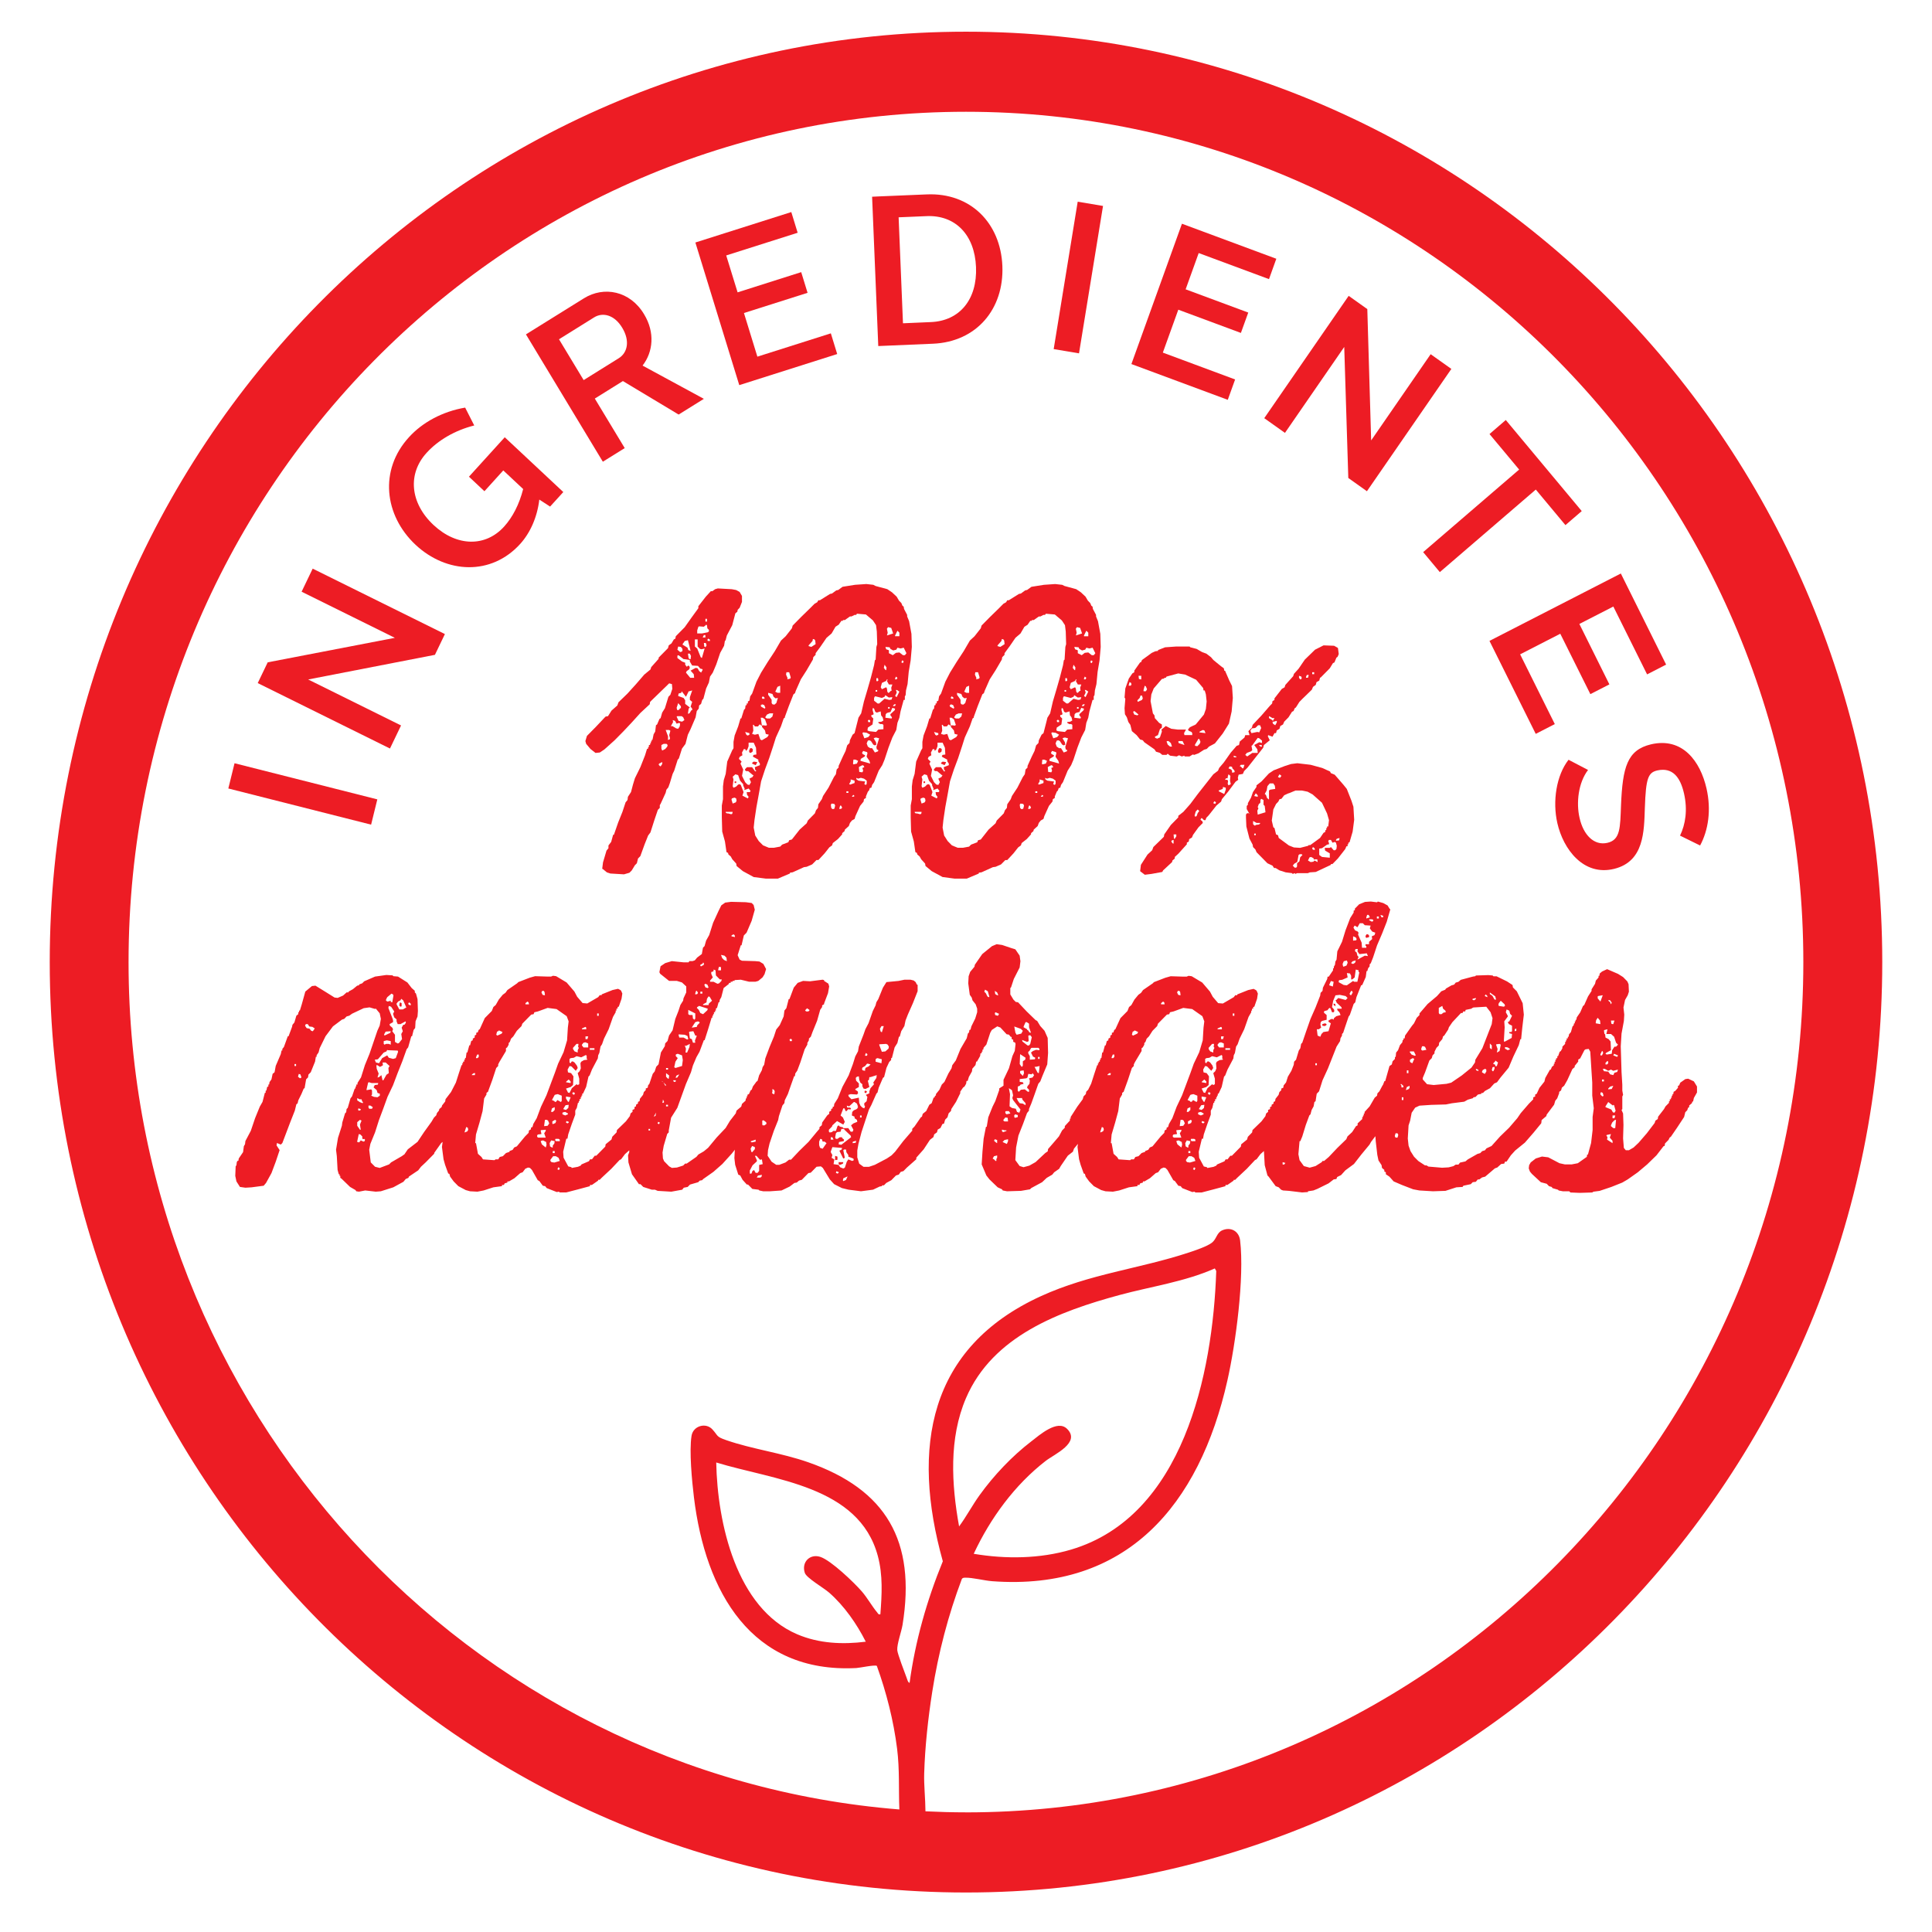 <svg viewBox="0 0 945.42 945.42" xmlns="http://www.w3.org/2000/svg" id="uuid-fe3cfd93-eb38-4220-b1c7-59b342ec59ce"><path fill="#ed1c24" d="M393.84,769.7c.84,2.5,9.25,7.31,11.92,9.67,7.36,6.45,13.48,15.23,17.9,23.99-11.34,1.43-22.93.91-33.55-3.63-29.83-12.75-39.05-54.44-39.62-84.07,28.08,8.62,69.79,11.29,79.06,45.69,2.56,9.49,1.99,18.9,1.26,28.6-1.03.25-1.08-.35-1.57-.92-2.58-3.08-4.72-7.03-7.5-10.26-3.83-4.42-15.02-15.12-20.22-16.88-5.17-1.75-9.43,2.54-7.68,7.81M522.13,699.17c-4.75-4.66-13.43,3.05-17.54,6.22-9.41,7.22-18.3,16.63-25.26,26.3-3.56,4.95-6.39,10.37-10,15.26-3.74-20.67-5.04-43.13,3.37-62.77,13.05-30.46,45.79-42.51,75.17-50.48,15.55-4.21,31.8-6.44,46.6-13l.7,1.24c-1.7,50.54-16.2,120.03-70.97,136.33-15.31,4.55-32.04,4.71-47.71,2.08,8.12-17.42,20.08-33.75,35.25-45.49,4.24-3.28,17.3-8.94,10.4-15.69M472.71,886.87c-6.65,0-13.26-.19-19.84-.51-.03-6.18-.8-12.83-.62-18.49.4-13.26,1.91-27.03,3.96-40.11,2.96-18.84,7.76-37.35,14.48-55.12.4-.59,1.02-.59,1.65-.6,3.48-.11,9.35,1.43,13.21,1.72,65.79,4.88,101.38-37.3,115.07-98.2,4.1-18.2,8.38-50.32,6.23-68.55-.54-4.58-4.59-6.8-8.78-4.94-2.73,1.22-2.69,4.21-5.02,6.04-2.32,1.81-8.28,3.82-11.24,4.79-24.32,8.03-48.36,10.37-72.46,21.38-55.06,25.17-63.5,74.15-47.98,129.73-7.78,19-13.5,39.06-16.26,59.49-.83-.13-1.22-1.92-1.51-2.65-.89-2.39-4.39-11.51-4.52-13.34-.21-2.94,2.02-9,2.58-12.38,6.66-41.03-7.98-66.25-46.19-79.59-13.07-4.58-27.2-6.36-40-10.78-5.2-1.78-3.86-2.03-6.88-5.31-3.21-3.5-9.38-1.72-10.18,3.13-1.21,7.49.21,22.2,1.16,30.06,5.61,46.26,28.05,86.26,79.43,83.61,1.86-.1,9.11-1.7,10.08-1.05,4.69,13.02,8.17,26.69,9.91,40.49,1.29,10.36.7,19.68,1.11,29.76-211.08-16.88-377.19-196.01-377.19-414.63,0-229.84,183.45-416.13,409.8-416.13,226.3,0,409.75,186.28,409.75,416.13,0,229.78-183.45,416.06-409.75,416.06M472.71,15.51c-247.63,0-448.37,203.83-448.37,455.3,0,251.4,200.73,455.28,448.37,455.28,247.59,0,448.37-203.88,448.37-455.28,0-251.46-200.78-455.3-448.37-455.3"></path><polygon fill="#ed1c24" points="184.64 391.17 114.77 373.49 111.73 385.84 181.6 403.54 184.64 391.17"></polygon><polygon fill="#ed1c24" points="196.25 355 150.8 332.5 212.83 320.44 217.71 310.28 153.01 278.26 147.59 289.55 193.22 312.12 131 324.11 126.12 334.27 190.83 366.29 196.25 355"></polygon><path fill="#ed1c24" d="M254.53,266.2c4.91-5.41,8.36-13.07,9.38-21.73l5.28,3.42,6.46-7.11-28.65-26.81-17.52,19.3,7.58,7.11,9.22-10.18,9.73,9.11c-1.91,7.47-5.12,13.72-9.3,18.35-9.03,10.02-23.08,9.97-34.56-.75-11.61-10.87-12.72-25.17-3.35-35.36,5.52-6.07,13.77-10.97,23.27-13.35l-4.45-8.74c-11.18,1.92-20.92,7.25-27.49,14.48-14.69,16.04-12.13,38.27,3.24,52.67,15.2,14.18,37.04,15.15,51.16-.41"></path><path fill="#ed1c24" d="M273.55,166.02l17.17-10.7c4.23-2.64,9.97-1.29,13.78,5.1,3.93,6.5,2.5,12.27-1.72,14.88l-17.17,10.7-12.07-19.98ZM305.71,219.28l-14.64-24.24,13.75-8.57,27.27,16.39,12.35-7.69-30-16.27c5.17-6.68,6.14-16.2.76-25.09-6.85-11.5-19.65-13.94-29.48-7.82l-17.65,10.98-10.7,6.66,37.63,62.31,10.7-6.66Z"></path><polygon fill="#ed1c24" points="409.68 173.25 406.57 163.12 370.62 174.53 364.05 153.18 395.18 143.29 392.07 133.17 360.94 143.06 355.37 125 390.33 113.9 387.22 103.77 340.28 118.67 361.76 188.46 409.68 173.25"></polygon><path fill="#ed1c24" d="M453.37,105.76c14.17-.62,23.59,9.17,24.24,24.93.65,15.77-7.93,26.33-22.08,26.92l-13.66.59-2.13-51.86,13.62-.57ZM456.52,168.2c21.4-.91,34.85-17.04,33.99-38.05-.87-21.02-15.61-35.95-37.01-35.02l-23.37.98-3.37.16,3.02,73.07,26.74-1.14Z"></path><polygon fill="#ed1c24" points="539.76 100.78 527.37 98.7 515.62 170.83 528.01 172.91 539.76 100.78"></polygon><polygon fill="#ed1c24" points="604.4 185.69 569.03 172.55 576.6 151.55 607.23 162.92 610.83 152.95 580.19 141.58 586.58 123.83 620.98 136.59 624.56 126.62 578.38 109.48 553.65 178.15 600.81 195.65 604.4 185.69"></polygon><polygon fill="#ed1c24" points="628.79 211.83 657.8 169.78 659.79 233.9 668.9 240.38 710.22 180.53 700.09 173.33 670.97 215.52 669.09 151.26 659.97 144.77 618.66 204.63 628.79 211.83"></polygon><polygon fill="#ed1c24" points="696.42 270.18 704.58 279.96 751.54 239.57 766.04 256.96 774.02 250.1 736.85 205.53 728.89 212.4 743.39 229.78 696.42 270.18"></polygon><polygon fill="#ed1c24" points="751.51 359.12 760.84 354.33 743.87 320.2 763.52 310.12 778.24 339.67 787.55 334.9 772.86 305.33 789.48 296.81 806 330.01 815.31 325.22 793.15 280.64 728.87 313.62 751.51 359.12"></polygon><path fill="#ed1c24" d="M835.07,385.81c-3.04-13.31-11.73-25.17-27.17-21.57-11.62,2.78-13.89,11.08-14.66,29.87-.43,10.87-.25,16.87-6.66,18.33-6.52,1.51-11.76-3.86-13.62-12.18-1.72-7.36-.64-17.2,4.15-23.48l-9.55-4.99c-5.95,7.63-7.93,20.27-5.47,31.03,2.89,12.7,12.77,26.06,27.81,22.35,14.72-3.64,14.61-18.38,15.01-29.94.51-14.59,1.6-17.22,6.23-18.25,7.22-1.51,11.06,3.15,12.92,11.26,1.85,8.11.72,15.15-1.94,20.67l9.82,4.83c4.01-7.41,5.55-17.35,3.13-27.93"></path><path fill="#ed1c24" d="M328.43,355.09l.95-1.75-.19-.97,1.14.4.76,1.35,1.34-.38.38.38-.19,1.35-.76,1.16-.95-.19-1.91-1.16-.57.19v-.38ZM331.48,350.45h2.1s.76.57.76.57l.57,1.35-1.14.78-1.72-.38-.95-2.13.38-.19ZM331.86,344.06l1.34,1.54v.97s-.38,0-.38,0l-.57.78-.76.19-.19-.4-.19-.76.76-2.32ZM331.48,320.83l.57-.19,2.48,1.92h.38s2.65.4,2.65.4v.76s1.14,1.94,1.14,1.94l2.86.19,1.14,1.35.95.21.19.38-.76,1.35-.95-.76-.76-1.37-.95-.19-2.48,1.35,1.54,1.75.19,1.75h-1.92s-2.08-2.53-2.08-2.53l.38-.76,1.13-.78.38-.78-.19-.76-.55-.4-.57.4v.38s-.95-1.16-.95-1.16v-.97s-1.53-.59-1.53-.59l-2.29-1.73v-1.16ZM331.86,316.38l1.34.19.76.97v.97s-.38.38-.38.38l-.76.19-1.34-1.16.38-1.54ZM338.14,321.02l-.19,1.54h-.38s-.56-.38-.56-.38l-.38-2.32h.94s.57,1.16.57,1.16ZM334.15,315.01l.95-1.35,1.53-.38,1.32,5.23-1.13-.4-.38-1.16-2.48-1.54.19-.4ZM340.05,312.9h1.34s0,3.48,0,3.48l1.14,1.16.76.19,1.52-.38-1.34,4.64-.57-.38-1.72-4.26-1.14-.97v-3.48ZM341.19,308.44l.57-1.75.38-.19,2.29.19,1.14-.97.38.19.19,1.56.76.76v.78s-.57.4-.57.4l-2.86.57h-2.29s0-1.54,0-1.54ZM345.2,302.81h.76s0,1.35,0,1.35h-.76s0-1.35,0-1.35ZM347.49,313.66h-1.14s-.19-.57-.19-.57l.38-.59.76.4.19.76ZM343.86,311.93l.57-1.16h.76s0,1.16,0,1.16h-1.34ZM345.2,316.76l-.19-.19-.38-.19-.19-1.75h.95s.38,1.16.38,1.16l-.57.97ZM338.71,343.47l-.76,2.32.76.97v.78s-.37,0-.37,0l-.97,1.54-.75.19.38-2.51.56-.57-2.27-1.75v-1.75s-.76-1.14-.76-1.14l-2.67-.97.19-1.18,1.34-.38.19-.76,2.1,2.7,1.34-2.7h.37s1.34-.4,1.34-.4l-1.14,3.29v1.35s1.14.97,1.14.97ZM327.86,361.27l-.19.59-.96.19.19-.38v-1.37s-1.14-3.08-1.14-3.08h1.72s.57.38.57.38l-.57,2.13.38,1.54ZM326.52,365.34l-.96,1.16-1.52.78-.38-.97v-1.75s1.14-.57,1.14-.57h1.34s.57.57.57.57l-.19.78ZM324.04,373.87l-.76,1.16-.38-.19-.57-.59.19-.59,1.53-.76v.97ZM327.09,340.96l-1.72,5.61-1.34,2.13-.76,2.7-.57.4-1.14,2.7-.57.4-.37,3.08-.78,1.35-.56,2.72h-.38v.78s-.4,0-.4,0v.95s-.37,0-.37,0v.78s-.59,0-.59,0v.97s-.38,0-.38,0v.78s-.56.19-.56.19l-.95,3.1-2.29,5.8-2.67,5.42-.95,3.1-.96,3.67-1.52,2.32-.19,1.56-.95,1.16-1.53,4.64-2.1,5.23-2.08,5.99h-.38s-.95,3.48-.95,3.48l-1.34,1.75v1.35s-.95,1.16-.95,1.16l-1.72,5.8-.38,3.1.38.19,1.89,1.56,1.73.57,6.66.4,2.67-.78,1.14-1.16,1.53-2.53.95-.95.57-2.32,1.14-1.18,2.1-5.8,1.7-4.26,1.14-1.54,1.92-6.01,1.7-5.02.95-.97v-1.35s.38-.59.38-.59l2.48-5.4.38-1.56.95-1.16.76-2.13,1.34-4.45.76-1.54,1.72-5.42.57-.59,1.53-4.83,1.72-2.32,1.14-4.45,1.32-2.72,2.48-5.8.57-3.1.96-1.16.19-1.54.95-.78.57-1.94.57-.57,1.34-5.04,1.34-2.89.57-2.91,1.34-1.94,1.72-4.05,1.91-5.63,1.91-3.48.38-2.32.37-.38.59-2.32,2.65-5.04,1.53-5.8.95-.78.19-.97.95-.97,1.14-2.89v-2.91s-1.14-1.94-1.14-1.94l-1.72-.95-2.1-.4-6.85-.38-1.34.38-1.34.97h-.76s-2.48,2.72-2.48,2.72l-3.62,4.64v.97s-3.24,4.45-3.24,4.45l-3.42,4.83-4.39,4.45-.19,1.16-.76.4-1.14,1.92-1.34.97-.38,1.37-4.58,4.64v.57s-3.62,4.07-3.62,4.07l-.38,1.16-3.04,2.51-4.01,4.64-4.2,4.64-4.39,4.26-.57,1.56-2.85,2.51-1.72,2.72-1.14.19-.57.57-4.2,4.45-4.39,4.45-.76,2.53.38,1.35,2.1,2.51,2.48,1.94,2.1-.21,2.29-1.54,4.95-4.45,4.39-4.45,4.01-4.26,4.2-4.64,4.58-4.26.19-1.16.56-.57,8.78-8.52,1.34.38.19,2.32-.96,2.91-.95.97Z"></path><polygon fill="#ed1c24" points="367.11 366.12 366.92 366.5 366.54 367.48 366.74 368.24 367.31 368.44 368.25 367.86 368.44 366.7 367.87 366.12 367.11 366.12"></polygon><rect fill="#ed1c24" height=".78" width=".78" y="382.38" x="359.49"></rect><path fill="#ed1c24" d="M410.39,305.73l1.34-1.94h.76v-.38s.95,0,.95,0l2.48-1.75h.75s1.53-.76,1.53-.76h.76s.38-.59.38-.59l4.39.38,3.43,2.91,1.53,2.32.38,3.1.19,6.18-.4,1.37-.37,6.18-.38.38-.38,2.34-1.53,5.99-1.72,6.01-1.72,5.8-1.34,5.8-1.34,2.13-.38,1.54-1.52,6.01-.96.76-1.32,2.72-.19,1.35-1.14,1.16-.78,2.72-1.32,2.7-2.1,4.64v.78s-.95.97-.95.97l-.38,2.32-.95,1.35-2.67,5.23-2.67,4.07-.57,1.54-1.72,2.51-.19,1.75-.95,1.16-.57,1.54-3.42,3.48-.59,1.37-3.42,3.08-3.82,4.85-1.34.38-.38.97-3.05,1.16-.95.97-3.05.57h-2.48s-2.85-1.16-2.85-1.16l-2.1-2.11-1.72-2.72-.76-3.88.38-3.67.96-6.38,1.14-6.2,1.14-6.39,1.91-5.8,2.08-5.61,1.91-5.8,1.34-4.26,2.48-5.42,1.34-3.88.57-.38v-.38s1.91-5.23,1.91-5.23l2.29-5.8.76-.59.38-1.16,2.48-5.61,2.85-4.45,3.05-5.23.19-1.16,1.14-1.16v-.78s2.29-3.08,2.29-3.08l3.05-4.45,2.48-2.13,1.91-3.29,1.52-.97ZM429.83,333.03l-.57.38-.4-.19v-1.37s.78,0,.78,0l.19,1.18ZM431.55,334.19l.38-.19,1.7-.78.38-.78.38.19-.38.59.96,1.73h1.72s-.56,1.56-.56,1.56l.17,1.54h-.36s-.97.97-.97.97h-.38s-.38-.57-.38-.57l-.19-1.56-.38-.59-2.08.97-.57-.97.57-2.11ZM432.87,325.28l.95,1.35-.19,1.35-.38-.19-.75-.97.37-1.54ZM435.35,316.76l.38.78,1.34.76,1.53-.38.57-.97,1.53.38,1.53-.38,1.34,2.7-.76.97h-.95s-1.72-1.35-1.72-1.35l-1.72.19-1.53,1.16-1.91-.97v-1.35s-.19-.19-.19-.19l-1.14-.38-.38-1.16,2.1.19ZM434.01,307.67l.57-.78,1.54.38.94,2.72-3.05.97.19-.59.19-.76-.38-1.94ZM438.02,310.96l1.14-2.32.95.97v1.73s-2.1,0-2.1,0v-.38ZM441.83,324.51l-.76-.4.19-.38.19-.59.76.4-.38.97ZM438.02,332.44v-.38s.38-.97.38-.97l.76.57-.38.78h-.76ZM438.78,341.15l-.76-.59.76-1.54v-.4s-.38-.96-.38-.96h.57s1.14.78,1.14.78l-1.33,2.7ZM438.02,345.41l-.95.19v-.38s.57-.59.57-.59h.76s-.38.78-.38.78ZM437.83,347.54l-2.1,1.93v.59s.76.97.76.97l-.19.57-3.05-.38.19-1.75.57-.57,1.34-.4h.38s.95-2.11.95-2.11l1.34.38-.19.78ZM435.35,346.76h-.76s0-.76,0-.76h.76s0,.76,0,.76ZM428.49,337.67h.76s0,.78,0,.78h-.76s0-.78,0-.78ZM430.21,344.25h-.76s-1.72-1.37-1.72-1.37v-1.35s.38-.76.38-.76h.38s3.05.76,3.05.76l1.32-.57.38-.78,1.72,1.16,1.72-.19-.38,1.16-1.14.19-2.29-.57-2.65,2.32ZM424.68,352.57l.57-.38.57.38v.78s-.95,0-.95,0l-.19-.78ZM430.78,354.32h.95s.57.38.57.38v2.13s-2.48.19-2.48.19l-1.14,1.16-3.43-.38-.76-.38.19-1.37,2.29-1.54.38-2.91-.95-.95v-.78s.57,0,.57,0l.57-.4-.57-2.13.19-.95.57.38.57,1.54.76.4,1.91-.59.19,1.94.76.97.38,1.54-.95.59-1.53.19v.38s.96.59.96.59ZM428.86,365.54l.21,1.16.76.38-.19.59-1.52.57-1.34-2.13h-.96s-1.14-.76-1.14-.76l-.57-1.56.57-1.35.76-.19.76.38,1.14,1.75.76.38.75-.38-.17-1.16-1.14-1.94.38-.19.76-.19,1.53.38-1.35,4.26ZM422.01,358.77l.38-.4,1.72.21,1.72.95-.95,1.16-1.91.59-.95-2.51ZM421.05,372.31l.19-.97,1.91-1.16.19-.57-1.14-.59-.38-.59.57-.95,1.91.57.19.59-.38,1.35v.38s1.34,1.94,1.34,1.94l.38,1.35-4.77-1.35ZM422.39,377.15l-.38.78-1.53-.19-.19-2.32.19-.19,1.53-.78.57.19.38.78-.95.38.38,1.35ZM424.11,383.54l-.38.59-.76-.4.38-1.35h-.38s-2.86-.38-2.86-.38l-.95-.59-.19-.78.95.4,1.34-.4,1.53.4,1.34.97v1.54ZM417.62,374.06l-.19-.4.19-1.94h.95s1.34.59,1.34.59l-.57,1.35-1.72.4ZM418.19,383.15l-2.1.78-.56-.21.19-.38.56-.97v-.97s1.91.59,1.91.59v1.16ZM417.43,389.93l-.57-.19.76-.78.57.59-.76.38ZM415.14,387.99h-.95s0-.78,0-.78h.95s0,.78,0,.78ZM411.72,395.73l-.95.19v-.57s.38-1.16.38-1.16h.38s.57.97.57.97l-.38.57ZM408.29,395.73l-.57.19h-.38s-.57-.57-.57-.57l-.19-1.56.38-.57,1.34.19.38.78-.38,1.54ZM368.26,380.24l-1.53.78.76,1.75-.76,1.35-.95-.19-1.14-1.16-1.53-3.1.57-3.1-1.34-2.91.57-.97-1.34-1.35.38-.97,1.34-.76-.19-1.37.95-1.73.76.19.19.78.76-.78.57-1.54v-1.75s2.48,0,2.48,0l1.14,2.51.19,3.29-1.34.19-.38.59.19.38,2.48,1.35v.78s.76,1.16.76,1.16v.78s-2.48.97-2.48.97l.19,1.35.57.38-.57.4-1.53-2.13h-2.48s-.95.97-.95.97v.57s.57.4.57.4h.95s2.29,1.92,2.29,1.92h.38s-.57.97-.57.97ZM366.92,387.61h-1.53s.19,1.35.19,1.35l.76.97-.38.78-2.67-1.37.57-1.73-1.34-3.48-.57-.4-.76.21-.95.96-1.32.59-.38-.78.38-3.29-.38-1.35,1.32-1.16,1.34.38.95,2.72,1.53,1.73v.59s.76,1.73.76,1.73l-.38.59,2.29-.78.95,1.16-.38.59ZM360.05,392.63l-1.51.59-.59-1.94.19-.57.59-.21.75-.19.76.4.19,1.16-.38.76ZM358.33,398.24l-.56.21-1.34-.4h-.4s-.75-.19-.75-.19l-.19-.57h3.44s-.21.95-.21.95ZM366.73,358.77v.76s-.38.21-.38.21l-.57.19-.57-.4-.57-1.35,2.1.59ZM368.64,357.61l-.19-2.91h.38s.57.78.57.78h1.53s.76-.97.76-.97l.57.19.19.38h.38s-.57-3.86-.57-3.86h.95s1.14.78,1.14.78l.96,2.7-.38.38-1.91-.19-.19.78,1.52,1.75.38,1.73,1.51.38-.75,1.16-2.67,1.56-.76-.38-.95-2.72-1.72.38-1.34-.38.57-1.54ZM372.64,345.01l.19-.38,1.14.38.57,1.37-.38.38-1.72-.97-.19-.78h.38ZM373.22,340.77l.76.38.19.78h-1.15s-.19-.59-.19-.59l.38-.57ZM376.63,349.08h1.72s-.37,1.56-.37,1.56l-1.14.95h-1.52s-.76-.38-.76-.38v-.38s.76-1.16.76-1.16l1.32-.59ZM375.89,339.02l2.1.57.56,1.37.96.78,1.14-.21-.76,2.51-.95.78-.94-.19-.4-.59v-1.54s-.19-.38-.19-.38l-1.51-2.13v-.97ZM379.5,338.24l.95-2.13,1.34-.57v3.48s-1.34,0-1.34,0l-1.13-.57.18-.21ZM384.84,328.96h1.34s.76,2.51.76,2.51l-.19.59-1.53.38.19-.59-.76-1.73.19-1.16ZM395.71,315.79l1.89-2.13.19-.97.76.19.38.59.19,1.73-2.1,1.37-1.32-.4v-.38ZM407.14,290.44l-.95.19-4.96,3.1h-.76s-.57.97-.57.97l-1.34.78-2.1,2.11-4.37,4.26-4.2,4.26-.38,1.35-3.05,3.88-2.29,2.13-3.04,5.21-3.44,5.23-3.24,5.23-2.29,4.45-2.1,5.8-.95,1.37-.38,2.11-.76.4v.97s-.57,0-.57,0v.76s-.57.21-.57.21l-.19,1.54-.57.57-1.33,4.26h-.38s-1.14,3.88-1.14,3.88l-1.72,4.45-.56,3.1v3.08s-.19.4-.19.4l-.4.57-2.48,5.61-.75,6.01-.95,3.1-.38,3.08v6.2s-.57,3.1-.57,3.1v5.8s.19,6.96.19,6.96l1.34,4.85.76,5.21.76.4.19.76,1.14.97.75,1.37,1.91,2.11.19,1.18,3.05,2.51,5.34,2.91,5.91.76h5.9s5.91-2.51,5.91-2.51v-.38s1.34-.21,1.34-.21l5.52-2.51,1.34-.19,2.67-1.16,2.1-2.13h.95s3.05-3.29,3.05-3.29l2.29-2.91,1.34-.97.38-1.14,2.48-1.94,2.1-2.32v-.59s1.14-.97,1.14-.97l.19-.78,1.91-1.73.57-1.54.94-1.18,1.34-.76.38-1.35,2.29-5.04,1.72-2.13.19-1.16.95-.59v-.76s.95-2.32.95-2.32l.57-.59.38-1.16.76-.19.38-1.35.95-1.35,2.27-5.63,1.73-2.7,1.13-2.72,1.91-5.8,1.91-5.02,1.91-3.69.57-3.48.95-2.51.57-3.1,1.53-5.61h.57v-1.73s.38-.59.38-.59l.19-2.32.76-3.1.57-5.99.95-5.63.57-6.57-.19-6.39-1.14-6.2-.96-2.32v-.76s-1.52-2.91-1.52-2.91l-.19-1.16-.57-.38-.57-1.37-1.14-1.16-1.14-1.94-2.29-2.13-2.29-1.54-5.71-1.54-1.14-.59-3.43-.38-5.53.38-6.09.97-2.1,1.56-.96.19-2.1,1.54Z"></path><polygon fill="#ed1c24" points="368.07 373.28 368.07 373.67 369.78 374.44 370.55 373.08 370.35 372.9 368.83 372.7 368.07 373.28"></polygon><path fill="#ed1c24" d="M490.25,312.7l.75.19.4.59.19,1.73-2.1,1.35-1.34-.38v-.38s1.89-2.13,1.89-2.13l.21-.97ZM493.86,316.56l3.05-4.45,2.48-2.13,1.91-3.29,1.53-.95,1.34-1.94h.76v-.38s.95,0,.95,0l2.48-1.75h.75s1.53-.78,1.53-.78h.76s.38-.57.38-.57l4.39.38,3.44,2.91,1.53,2.32.38,3.1.19,6.18-.38,1.35-.38,6.2-.38.38-.38,2.34-1.53,5.99-1.72,5.99-1.72,5.8-1.34,5.82-1.34,2.13-.37,1.54-1.54,6.01-.94.76-1.34,2.72-.19,1.35-1.15,1.16-.76,2.7-1.34,2.72-2.1,4.64v.78s-.96.97-.96.97l-.38,2.32-.95,1.35-2.67,5.23-2.67,4.05-.57,1.56-1.72,2.51-.18,1.75-.95,1.16-.59,1.54-3.42,3.48-.57,1.35-3.43,3.1-3.82,4.85-1.34.38-.38.97-3.05,1.16-.95.97-3.04.57h-2.48s-2.86-1.16-2.86-1.16l-2.1-2.13-1.72-2.7-.76-3.88.38-3.67.95-6.39,1.14-6.18,1.14-6.39,1.91-5.8,2.1-5.61,1.91-5.82,1.34-4.25,2.47-5.44,1.34-3.86.57-.38v-.38s1.91-5.23,1.91-5.23l2.29-5.82.76-.57.38-1.16,2.48-5.61,2.86-4.45,3.05-5.23.19-1.16,1.14-1.16v-.78s2.27-3.1,2.27-3.1ZM522.27,333.01l-.57.4-.38-.19v-1.37s.76,0,.76,0l.19,1.16ZM523.98,334.19l.38-.21,1.72-.76.37-.78.4.19-.4.59.97,1.73h1.72s-.57,1.54-.57,1.54l.17,1.56h-.37s-.95.97-.95.97h-.38s-.38-.59-.38-.59l-.21-1.54-.37-.59-2.1.97-.57-.97.57-2.11ZM525.32,325.27l.94,1.35-.17,1.37-.38-.19-.76-.97.38-1.56ZM527.8,316.77l.38.76,1.32.78,1.53-.4.57-.96,1.52.38,1.53-.38,1.34,2.7-.76.97h-.96s-1.72-1.35-1.72-1.35l-1.72.19-1.51,1.16-1.91-.97v-1.35s-.19-.19-.19-.19l-1.14-.38-.38-1.18,2.1.21ZM526.45,307.66l.59-.76,1.53.38.94,2.7-3.05.97.21-.57.19-.78-.4-1.94ZM530.45,310.95l1.15-2.32.95.97v1.75s-2.1,0-2.1,0v-.4ZM534.27,324.51l-.76-.4.19-.38.19-.59.76.4-.38.97ZM530.45,332.44v-.4s.38-.97.38-.97l.76.59-.38.78h-.76ZM531.22,341.15l-.76-.59.76-1.54v-.4s-.38-.96-.38-.96h.57s1.14.76,1.14.76l-1.34,2.72ZM530.45,345.41l-.95.19v-.4s.57-.57.57-.57h.76s-.38.78-.38.78ZM530.26,347.53l-2.08,1.94v.59s.76.95.76.95l-.21.59-3.04-.38.19-1.75.56-.57,1.35-.4h.38s.95-2.11.95-2.11l1.32.38-.19.76ZM527.8,346.77h-.76s0-.76,0-.76h.76s0,.76,0,.76ZM520.93,337.67h.76s0,.78,0,.78h-.76s0-.78,0-.78ZM522.65,344.24h-.76s-1.72-1.35-1.72-1.35v-1.35s.38-.78.38-.78h.38s3.05.78,3.05.78l1.34-.57.38-.78,1.72,1.16,1.72-.19-.4,1.16-1.14.19-2.27-.59-2.67,2.32ZM517.12,352.57l.57-.38.57.38v.78s-.95,0-.95,0l-.19-.78ZM523.22,354.32h.95s.57.38.57.38v2.13s-2.48.19-2.48.19l-1.14,1.16-3.44-.38-.76-.4.19-1.35,2.29-1.54.38-2.91-.96-.97v-.76s.57,0,.57,0l.57-.4-.57-2.13.19-.96.57.38.57,1.54.76.38,1.91-.57.19,1.94.76.95.38,1.56-.96.59-1.52.19v.38s.95.59.95.59ZM521.31,365.54l.19,1.16.76.38-.19.57-1.53.59-1.34-2.13h-.95s-1.14-.76-1.14-.76l-.57-1.56.57-1.35.76-.19.76.38,1.15,1.75.76.38.76-.38-.19-1.16-1.15-1.94.38-.19.76-.19,1.52.38-1.34,4.26ZM514.45,358.77l.38-.4,1.72.21,1.72.95-.95,1.16-1.91.59-.95-2.51ZM513.49,372.31l.19-.97,1.91-1.16.19-.59-1.14-.57-.38-.59.57-.97,1.91.59.19.57-.38,1.37v.38s1.34,1.94,1.34,1.94l.38,1.35-4.77-1.35ZM514.83,377.15l-.38.78-1.53-.19-.19-2.32.19-.19,1.53-.78.57.19.38.78-.95.38.38,1.35ZM516.54,383.54l-.38.57-.76-.38.38-1.35h-.38s-2.86-.38-2.86-.38l-.95-.59-.19-.78.95.4,1.34-.4,1.53.4,1.34.97v1.54ZM510.06,374.05l-.19-.38.19-1.94h.97s1.32.59,1.32.59l-.57,1.35-1.72.38ZM510.63,383.16l-2.08.76-.57-.19.19-.38.57-.97v-.97s1.89.59,1.89.59v1.16ZM509.87,389.93l-.57-.19.76-.78.57.57-.76.4ZM507.59,387.99h-.95s0-.78,0-.78h.95s0,.78,0,.78ZM504.16,395.73l-.96.19v-.57s.38-1.16.38-1.16h.38s.57.97.57.97l-.38.57ZM500.72,395.73l-.57.19h-.38s-.57-.57-.57-.57l-.19-1.56.38-.57,1.34.19.38.78-.38,1.54ZM460.69,380.25l-1.53.78.76,1.73-.76,1.35-.96-.19-1.14-1.16-1.52-3.08.59-3.1-1.35-2.91.59-.97-1.34-1.35.37-.97,1.34-.78-.19-1.35.95-1.73.76.19.19.76.76-.76.57-1.56v-1.73s2.48,0,2.48,0l1.14,2.51.19,3.29-1.34.19-.38.59.19.38,2.48,1.35v.78s.76,1.16.76,1.16v.78s-2.48.97-2.48.97l.19,1.35.57.38-.57.4-1.52-2.13h-2.48s-.96.95-.96.95v.59s.57.38.57.38h.95s2.29,1.94,2.29,1.94h.38s-.57.97-.57.97ZM459.36,387.61h-1.53s.19,1.35.19,1.35l.76.97-.38.78-2.67-1.37.57-1.73-1.32-3.5-.59-.38-.76.19-.94.97-1.34.59-.38-.78.38-3.29-.38-1.35,1.32-1.16,1.34.38.95,2.72,1.54,1.73v.59s.75,1.73.75,1.73l-.38.59,2.29-.78.95,1.16-.38.59ZM452.49,392.63l-1.51.59-.57-1.94.19-.57.57-.21.76-.19.76.4.19,1.16-.4.76ZM450.79,398.25l-.57.19-1.33-.38h-.38s-.76-.19-.76-.19l-.19-.59h3.43s-.19.97-.19.97ZM459.17,358.77v.76s-.38.19-.38.19l-.57.21-.57-.4-.57-1.35,2.1.59ZM461.07,357.61l-.19-2.91h.38s.57.76.57.76h1.52s.76-.95.76-.95l.57.19.19.38h.38s-.57-3.86-.57-3.86h.96s1.14.76,1.14.76l.95,2.72-.38.38-1.91-.19-.19.78,1.53,1.73.38,1.75,1.53.38-.76,1.16-2.67,1.56-.76-.4-.95-2.7-1.72.38-1.34-.38.57-1.54ZM465.08,345.02l.19-.38,1.14.38.57,1.37-.38.38-1.72-.97-.19-.78h.38ZM465.65,340.76l.76.4.19.76h-1.14s-.19-.57-.19-.57l.38-.59ZM469.09,349.09h1.72s-.38,1.54-.38,1.54l-1.14.97h-1.53s-.76-.38-.76-.38v-.38s.76-1.18.76-1.18l1.34-.57ZM468.32,339.02l2.1.57.57,1.37.96.76,1.13-.19-.75,2.51-.95.78-.95-.19-.38-.59v-1.54s-.19-.38-.19-.38l-1.53-2.13v-.97ZM471.95,338.25l.94-2.13,1.34-.57v3.48s-1.34,0-1.34,0l-1.13-.59.19-.19ZM477.27,328.96h1.34s.76,2.51.76,2.51l-.19.57-1.53.4.19-.59-.76-1.73.19-1.16ZM484.52,301.85l-4.2,4.26-.38,1.35-3.05,3.88-2.29,2.13-3.04,5.21-3.43,5.23-3.24,5.23-2.29,4.45-2.1,5.8-.96,1.35-.38,2.13-.76.38v.97s-.57,0-.57,0v.78s-.57.19-.57.19l-.19,1.56-.57.57-1.32,4.26h-.4s-1.14,3.86-1.14,3.86l-1.7,4.47-.57,3.1v3.09s-.19.4-.19.4l-.38.57-2.48,5.61-.76,6.01-.96,3.08-.38,3.1v6.2s-.57,3.1-.57,3.1v5.8s.19,6.96.19,6.96l1.34,4.85.76,5.21.76.38.19.78,1.14.97.76,1.37,1.91,2.11.19,1.16,3.04,2.53,5.34,2.89,5.91.78h5.9s5.91-2.51,5.91-2.51v-.4s1.34-.19,1.34-.19l5.53-2.51,1.34-.19,2.65-1.16,2.11-2.13h.94s3.05-3.29,3.05-3.29l2.29-2.91,1.34-.97.38-1.16,2.48-1.94,2.1-2.32v-.57s1.14-.97,1.14-.97l.19-.78,1.91-1.73.57-1.56.94-1.16,1.34-.78.4-1.35,2.27-5.02,1.72-2.13.19-1.16.95-.59v-.76s.96-2.32.96-2.32l.57-.59.38-1.16.76-.19.38-1.37.95-1.35,2.29-5.61,1.72-2.7,1.14-2.72,1.91-5.8,1.91-5.02,1.89-3.69.57-3.48.95-2.51.57-3.1,1.53-5.61h.57v-1.75s.38-.57.38-.57l.19-2.32.76-3.1.57-5.99.95-5.63.57-6.58-.19-6.38-1.14-6.2-.95-2.32v-.78s-1.53-2.89-1.53-2.89l-.19-1.16-.57-.4-.57-1.35-1.14-1.16-1.14-1.94-2.27-2.13-2.29-1.54-5.72-1.56-1.14-.57-3.44-.38-5.52.38-6.1.97-2.1,1.54-.95.21-2.1,1.54-.95.19-4.96,3.1h-.76s-.57.97-.57.97l-1.34.76-2.1,2.13-4.37,4.26Z"></path><polygon fill="#ed1c24" points="460.5 373.28 460.5 373.67 462.22 374.44 462.98 373.08 462.79 372.9 461.28 372.7 460.5 373.28"></polygon><polygon fill="#ed1c24" points="459.56 366.12 459.35 366.5 458.98 367.48 459.17 368.24 459.75 368.44 460.68 367.86 460.89 366.7 460.32 366.12 459.56 366.12"></polygon><rect fill="#ed1c24" height=".78" width=".76" y="382.38" x="451.94"></rect><path fill="#ed1c24" d="M552.36,335.15l.38-1.35.76.38.19.78-.38.57h-.96s0-.38,0-.38ZM554.85,348.12l.19-.21,2.1,1.75-.57.4-1.53-.4-.57-1.35.38-.19ZM557.71,341.54l.38-1.16h.75s.38,1.35.38,1.35l-.38.78-2.08.95-.19-.76,1.14-1.16ZM558.47,330.7v1.75s-.38,0-.38,0l-.76-.21-.19-1.54h1.33ZM559.6,337.66l.57-2.13.57.4.57,1.35-.57.97h-1.14s0-.59,0-.59ZM563.42,339.79l1.14-2.89,4.01-4.66,1.14-.19v-.38s.76,0,.76,0l.38-.59,5.72-1.54,3.42.59,5.34,2.51,3.43,4.05.19,1.18h.57s.57,1.92.57,1.92l.38,3.48-.38,3.67-.95,2.72-4.01,4.85-.38.19-2.48,1.16-.95,1.16.38.57,1.34.59.38.57v.97s-3.82,0-3.82,0l-.19-.97.96-1.73h-3.99s-3.24-.4-3.24-.4l-2.67-1.35-2.1,1.75.19.97-.96,2.89-1.33.59-.96-.4-.19-.57,1.53-.78.95-2.89.96-.78v-1.54s-1.34-.78-1.34-.78l-2.1-2.32-.19-1.35-.76-.97-1.14-6.01.38-3.29ZM586.87,358.38l.19-.38,1.53-.78.76.19.57,1.35-3.05-.38ZM587.06,363.99l-1.14,1.16-1.14-.19v-.59s1.72-2.89,1.72-2.89l.38.19.57,1.35-.38.97ZM576.77,363.61l-.19-.78.38-.19h1.72s.94,1.94.94,1.94l-2.85-.97ZM572.57,365.34l-1.15-.97-.57-1.54.38-.19h.57s1.14.97,1.14.97l.57,1.73h-.95ZM550.46,349.47l.95,1.54.76,2.32.96,1.37.76,3.08,2.29,1.94,1.72,2.13,1.32.4.76.97,4.96,3.48.76,1.14,1.91.59,1.15.97h2.1s.57-.59.57-.59l.19.21.96.76,3.23.4,1.16-.59,1.32.59,1.34-.4v.4h2.48s1.53-.97,1.53-.97l.76.19,2.1-.78,2.67-1.73,1.34-.4,1.14-1.16,2.86-1.54,3.82-4.83,3.04-4.85,1.34-5.99.57-6.58-.38-5.82-1.34-2.7-2.1-4.83h-.38s-.19-1.16-.19-1.16l-1.34-.97-3.8-3.1-1.14-1.35-2.29-1.75-2.1-.78-2.67-1.54-3.05-.78-.38-.38h-6.66s-5.34.38-5.34.38l-3.44,1.35v.4s-1.34.19-1.34.19l-1.72.78-4.77,3.48-.55,1.16h-.38s-2.86,4.07-2.86,4.07v.76s-.95.59-.95.59l-1.72,2.51-1.72,4.85-.38,4.45.38.57-.38,4.64.19,2.91Z"></path><path fill="#ed1c24" d="M604.97,370.58h-1.14s-.19-.78-.19-.78l1.34.38v.4ZM604.02,377.92l-1.13.19v-.97s-.4-.57-.4-.57l-1.34-.59.59-.95,1.14.19.19.76.94.97.19.78-.19.19ZM601.15,384.31l-.38-.78.19-1.35-.37-.59h-1.16s.57-.76.57-.76h.76v-.59s.38-1.35.38-1.35l.95.78-.19,2.32.38,1.75-1.14.57ZM599.82,386.44l-.75,2.13-2.67-1.35v-.4s1.91-.76,1.91-.76l.19-.97,1.32.38v.97ZM594.68,393.41l-.96-.38.19-.4.38-.57.76.57-.38.78ZM586.1,397.86l-.57,1.56-.76.19-.19-.59.57-1.94.95-.96.76.76-.76.97ZM575.62,409.27l-.76,1.18h-.38s-.19-2.13-.19-2.13h1.33s0,.95,0,.95ZM574.29,412.77h-.38s-.76-.97-.76-.97l.38-.59.76-.19v1.75ZM606.88,374.63l.38-.38h1.72s-.57,1.73-.57,1.73h-.38s-.95-.95-.95-.95h-.38s.19-.4.19-.4ZM610.12,368.44l2.1-.78.57-.57-.38-2.15.38-.19,2.67-3.67.75.19,1.35,1.16v1.16s-1.35-.38-1.35-.38l-2.46,1.35,1.53,2.13.19,1.75h-2.67s-2.48,1.73-2.48,1.73l-.96-.76.76-.97ZM612.6,356.44l1.53-.19.38-.21,1.14-1.14h.96s.55,1.35.55,1.35l-.95,2.13-.94-.21-2.86.59-.57-1.16.76-1.16ZM616.61,365.35v-.4h-.4s0-.38,0-.38h1.14s.21.78.21.78h-.95ZM620.98,350.43l1.72.97h.95s-.76,1.35-.76,1.35l-.57-.57-.38-.19-.96-.59v-.97ZM624.79,352.75v.78s-.76,1.37-.76,1.37l-1.14-.78-.19-.97h.57s1.52-.4,1.52-.4ZM635.67,330.69l1.13.4.21.78-.4.57h-.38s-.56-.78-.56-.78v-.97ZM639.09,331.27l.4-.97h.94s-.38,1.35-.38,1.35h-.96s0-.38,0-.38ZM642.14,328.95h.95s0,.97,0,.97h-.95s0-.97,0-.97ZM608.21,378.7l.57-1.35,1.72-1.75,7.63-9.68.37-1.35,2.86-2.32-.95-1.94.19-.57,2.1.76.95-1.73h.76s.38-1.35.38-1.35l1.34-.78.38-1.35,1.34-.78.57-1.35,2.1-2.13,1.72-2.72.76-.38.57-1.35.57-.38,1.72-2.72,1.51-1.54,4.58-4.45.57-1.37,1.34-.97.38-1.35,1.34-.76.38-1.37.38-.19,4.39-4.45,1.53-2.51.76-.38.96-2.32.57-.4.57-1.35-.38-2.91-.19-.19-1.72-.97-5.15-.19-4.2,2.13-.57.57-4.39,4.26-3.04,4.45-2.29,2.53-.38,1.16-3.82,4.25-.38,1.18-1.34.76-3.62,4.66v.76s-.95.59-.95.59l-.19,1.16-1.14,1.16-4.01,4.64-4.37,4.64-.38,1.35-1.72,1.75.57,1.94h-2.1s-.38,1.16-.38,1.16l-2.29,1.94-.38,1.73-1.14.38-2.86,3.29-3.42,4.85-2.29,2.7-.57,1.35-2.29,1.75-7.63,9.68-3.61,4.83-3.43,3.88-2.48,1.94v.76s-3.62,3.69-3.62,3.69l-3.24,4.64-.19,1.16-.57.57-4.58,4.45-.57,1.56-2.29,2.13-3.23,5.02-.38,3.1,2.29,1.75,3.23-.4,5.34-.97.38-.76,4.39-4.07.19-.78,1.14-.97v-.76s1.72-1.56,1.72-1.56l4.18-4.64v-.78s.95-.57.95-.57l.19-1.16,1.34-.78.57-1.35,2.67-3.69,2.1-2.11-.19-.78-.96-.78.38-.76h.38s.95.95.95.95h.76s.38-1.14.38-1.14l1.14-1.18,3.82-4.83,2.29-1.94.38-1.16,3.04-3.67,3.62-4.85,1.34-.97-.19-.95.38-1.56,2.1-.38Z"></path><path fill="#ed1c24" d="M613.18,401.73l1.72.97h1.7s0,.38,0,.38l-.57.4-1.51.19-.38.38-.38-.19-.57-.57v-1.56ZM613.94,389.16l.57-.97.95.97v.76s-1.72-.38-1.72-.38l.19-.38ZM616.59,393.02l.19-.38v-1.16s.38-.59.38-.59l1.14.59v2.32s.59.59.59.59l.37,3.09-3.8,1.16-.19-1.94.55-1.14-.37-.59.56-1.54.57-.4ZM619.84,386.83l.38-2.13,1.14-1.35h1.72s.76,1.14.76,1.14l.19,1.56-2.48.38-.57.4v4.45s-.95-.78-.95-.78l-.57-1.56-.56-.38.94-1.73ZM625.56,392.24l.57-1.14.95-.21,1.34-1.73,2.1-.97h.19s3.24-1.35,3.24-1.35h3.04s2.86.57,2.86.57l2.48,1.35,4.58,4.07,2.48,5.23.95,3.29-.38,3.1h-.57v.76s-.38,0-.38,0v.97s-.38,0-.38,0l-.19.97-.76.38-1.72,2.53-4.77,3.48h-.76s-.38.38-.38.38l-3.82.97-3.05-.19-2.46-.97-4.96-3.67-.38-1.35-.95-.4-.76-3.1-.57-.38-.76-3.29.76-5.42,1.34-2.7,1.14-1.18ZM625.56,379.85l.57-.95.95.76-.76.97-.95-.38.19-.4ZM651.3,411.03l.76,1.35,1.13-.38.57.38.4,1.54-.19,1.56-.59.57h-.76s-1.32-1.54-1.32-1.54l-.57.38h-2.48s.19,1.35.19,1.35l2.29,1.35v2.13s-3.82-.38-3.82-.38l-1.34-.97v-3.1s1.34-.19,1.34-.19l2.48-1.75.95-.19v-.57s-.38-.97-.38-.97l.38-.57h.96ZM653.76,411.03l.4-.59,1.34-.38-.19,1.16-1.54.19v-.38ZM642.14,415.09l.38-.57.76.57.19.78h-.57s-.57-.19-.57-.19l-.19-.59ZM643.29,421.08l-.57.59-1.34.19-1.33-.78.76-1.54.76-.19,1.14.59.38.76.38-.19h1.14s.19,1.35.19,1.35l-1.53-.78ZM636.23,419.54l-.37,1.94-1.15.97v1.54s-.4.59-.4.59h-.75s-.95-.97-.95-.97l.76-.97,1.33-.78.19-.38.56-3.1.57-.38h.95s.38.38.38.38l-1.14,1.16ZM614.51,408.71h-.76s0-.78,0-.78h.76s0,.78,0,.78ZM611.46,410.44l1.52,2.89.19,1.18,1.14,1.16.57,1.35,5.33,5.42,2.48,1.16.76,1.16h.76s1.91,1.16,1.91,1.16l3.05.97,3.05.38.38.4.95-.4.38.4.76-.4h5.33s.95-.38.95-.38l2.86-.19,2.1-.97,5.34-2.51v-.4s.76,0,.76,0l2.65-2.7,3.62-4.64.57-1.37h.57v-.97s.38,0,.38,0v-.76s.57-.19.57-.19l1.52-5.23.76-5.8-.38-6.39-.95-2.91-2.29-5.8-1.72-2.13-4.2-4.83-1.89-.78-.38-.78-3.82-1.73-5.72-1.56-6.47-.76-3.05.38-3.05.97-5.53,2.13-2.29,1.54-3.62,3.88-2.46,1.92v.78s-1.72,2.51-1.72,2.51l-.95,2.72-1.53,2.7v.78s-.57.59-.57.59v1.54s1.34,2.32,1.34,2.32l-.57-.38-.76.19-.38.57v1.37s.19,4.45.19,4.45l1.53,5.99Z"></path><polygon fill="#ed1c24" points="195.59 490.89 195.38 492.05 195.96 492.63 196.53 492.43 196.53 490.89 195.78 490.5 195.59 490.89"></polygon><polygon fill="#ed1c24" points="408.66 567.72 409.81 567.53 409.81 565.99 408.66 565.61 408.66 567.72"></polygon><polygon fill="#ed1c24" points="410.38 568.7 410.38 569.67 410.95 570.06 412.46 569.47 412.67 568.7 410.38 568.7"></polygon><polygon fill="#ed1c24" points="422.95 534.44 423.72 535.01 424.29 534.06 423.34 533.66 422.95 534.44"></polygon><polygon fill="#ed1c24" points="652.61 491.84 653.56 492.43 653.39 491.27 652.61 491.08 652.61 491.84"></polygon><polygon fill="#ed1c24" points="668.62 457.2 668.62 457.59 668.25 457.79 668.25 458.57 668.62 458.95 669.97 458.57 669.97 457.79 669.4 457.2 668.62 457.2"></polygon><polygon fill="#ed1c24" points="647.08 501.14 647.08 501.92 648.23 502.11 648.99 501.72 649.18 501.14 648.42 500.76 647.08 501.14"></polygon><path fill="#ed1c24" d="M790.8,512.18h-.76s-1.14,1.73-1.14,1.73l-.19,1.75-2.48.38-.57-.38.19-.38,2.48-1.37-.19-4.26-.96-1.16-1.52-.76-.19-1.56-.38-.38-.19-1.56.19-.17,1.53-.4-.57,2.32h2.29s1.52,1.35,1.52,1.35l.96,2.91.95.97-.95.97ZM791.37,517.2l-1.91-.76.38-.78,1.91.78-.38.76ZM785.65,520.88v-.76s.95-.97.95-.97l.38.4v.76s-.57.57-.57.57h-.76ZM791.37,524.56l-1.34.38-.57,1.16-1.53-.38-.95-1.35h-.38s-1.72-.19-1.72-.19l-.57-1.16h.95s1.72.97,1.72.97l1.34-.59,1.14.59,2.29-.59-.38,1.16ZM790.42,552.05h-.95s-1.14-.97-1.14-.97v-.4s.57-1.34.57-1.34l1.14-1.18.76-.19-.38,4.07ZM789.08,559.4l-2.67-1.73.19-1.16-.57-.97.38-.19,1.91-.4-.57,1.75,1.34,1.54v1.16ZM790.42,545.85l-.38,1.35h-.95s0-1.35,0-1.35h1.34ZM786.98,533.07v-.38s.95-.97.95-.97l1.53-.38-.76,1.56-1.72.17ZM789.27,541.02l.19-.38.38.19.76,2.7-.57.97-.76-.19-.76-1.35-2.86-1.18v-.38s1.34-2.13,1.34-2.13l2.29,1.75ZM784.88,529.21h-.95s0-.97,0-.97h.95s0,.97,0,.97ZM784.31,536.57l-.38-.19-.76-.78v-.78s.38-.38.38-.38l.76.38.38,1.35-.38.4ZM780.88,500.75v-.38s.19-1.16.19-1.16l.76-1.16,1.14,1.35.19,1.75-2.29-.4ZM784.5,515.28l-.57,1.16h-.76s0-.59,0-.59l.76-1.54.38.19.19.78ZM781.83,487.58l.19-.17,2.29-.4-1.14,3.1-1.34-1.56v-.97ZM790.03,499.4l-.57,1.75h-.38s-.57-.21-.57-.21l-.19-1.54h1.72ZM787.94,489.52l.76,1.16-.38.78-.57-1.35h-.38s-.38-.78-.38-.78l.95.19ZM688.06,533.07l.38-1.14,1.34-.59v.97s-.38.59-.38.59l-1.34.57v-.4ZM688.44,523.79h.76s0,1.35,0,1.35h-.76s0-1.35,0-1.35ZM690.16,514.5h1.72s.95,1.94.95,1.94l-.57.19-1.53-.59-.95-1.35.38-.19ZM691.11,520.3l-.76-.38-.38-.38v-.97s1.34-.78,1.34-.78l.76.38-.95,2.13ZM686.73,532.12h-.94s0-.97,0-.97l-.4-.3.19-.48,1.14.97v.78ZM686.73,538.3h-.76s0-1.35,0-1.35h.76s0,1.35,0,1.35ZM683.87,556.7h-.96s-.38-.78-.38-.78l.38-1.35h.96s.38.78.38.78l-.38,1.35ZM628.41,569.86h-.76s0-1.16,0-1.16l1.34.38-.57.78ZM586.3,544.5l.38-.19.96-.19,1.34.76v.4s-1.34.57-1.34.57l-1.34-.57v-.78ZM585.91,538.7l-.38.57-1.72-.97-.57.78-.76.19v-.38s-1.34-.59-1.34-.59l1.34-2.51.57-.19.96-.19,1.91.76v2.53ZM584.96,558.43h-1.91s-.38-.57-.38-.57l.19-.57h1.52s.57.38.57.38v.76ZM582.29,568.89l-1.34-.19-.57-.59v-.57s1.34-1.75,1.34-1.75h1.34s1.34.78,1.34.78l.57,1.54-2.67.78ZM584.58,572.56l-.76-.38.19-.38.19-.59.76.38-.38.97ZM582.48,564.25h-.95s0-.97,0-.97h.95s0,.97,0,.97ZM580,559.4l.76-1.35,1.72.38-.19,1.18-.76.97v.95s-.38,0-.38,0l-.95-.57-.19-1.56ZM579.05,550.89l-1.72.19v-.4s.38-2.7.38-2.7h.95s.57.4.57.4l.57,1.35-.76,1.16ZM578.09,561.53l-1.91-1.54-.57-1.56.38-.19.76-.19,1.53.78.19,1.35-.38,1.35ZM574.48,556.7l-.57-.38v-.78s.38-.38.38-.38l1.7-.21-.38-1.73.19-.19,2.29-.19v.57s-.76,1.16-.76,1.16l.76,2.13h-3.61ZM582.67,547.98l.57.4-.38,1.16-1.34.57-.19-.38v-.97s1.34-.78,1.34-.78ZM582.48,543.15l-.95.97h-.76s0-.4,0-.4l.38-1.35,1.34-.59v1.37ZM572,550.11l-.38,1.35-.76.4v.76s-.95.59-.95.59l-.19,1.16-1.72,1.73-4.01,4.85-1.34.57-.76,1.16-1.53.59v.38s-1.72.59-1.72.59l-1.52,1.54-1.53.38-.75,1.18h-1.34s-.38.38-.38.38h-.38s-5.34-.38-5.34-.38l-.76-1.18-1.72-1.54-.95-5.23h-.38s.38-4.25.38-4.25l1.72-5.8,1.53-5.63.76-6.18,1.14-1.94v-.78s.76-.57.76-.57l.19-.59,1.89-5.21,1.92-5.82.95-.97v-.78s.56-1.14.56-1.14l3.24-5.42v-1.37s.57-.38.57-.38l.76-1.35v-.78s.57-.57.57-.57l.57-1.56,1.15-1.16,1.72-2.7,2.29-2.32.38-1.18,4.39-4.45,1.13-.19.38-.95,1.73-.4,4.75-1.73,4.39.57,4.96,3.48.95,2.53-.38,3.09-.38,6.2-1.72,5.8-2.67,5.61-1.52,4.26-4.2,11.22-2.67,5.61-2.1,5.61-1.7,2.91ZM541.88,526.11l.19-.38.76-.59h.76s-.19.97-.19.97h-1.53ZM543.97,517.39l.57-1.35h.76s0,1.16,0,1.16l-.57.59h-.76s0-.4,0-.4ZM554.28,504.82l.57-.19.37-.4,1.73.78-.4.78-2.08.97-.57-.4.38-1.54ZM568.19,490.89l.95-.78.57.38.19.97h-1.72s0-.57,0-.57ZM576.38,484.88h.76s.38.59.38.59l.19,1.54h-.38s-.76-.19-.76-.19l-.57-1.16.38-.78ZM588.01,529.59l.19-.38,1.14-.97.96.97v.78s-2.29-.4-2.29-.4ZM593.35,521.47l-1.14-1.54-.95-.59-.57.21-.38.76-.57-.38v-1.75s.57-.38.57-.38l1.51-.19,1.34-.78,2.29.57,2.29-1.14.38.38v1.54h.38s-.19.4-.19.4l-1.53.19-1.34.78-.38.76.19,2.51-.56,1.37-.97.95.78,2.72v2.7s-.78.4-.78.4l-.57-.4-2.27,1.94-1.14,2.32-.76-.19-.96-1.94,2.29-.76,1.14-.97.17-4.26-1.13-1.56-1.53-.38-.19-1.35.95-1.75.95.19,2.08,2.15.95-1.37-.37-1.16ZM591.45,512.75l1.7-1.93h.95s-.19,1.54-.19,1.54l.38.38-.57,1.16v1.16s-1.51-.57-1.51-.57l-.76-1.16v-.59ZM595.82,511.21l.76-.97.95-.19,1.34.57v1.94s-2.29,0-2.29,0l-.76-.97v-.38ZM595.82,503.28l1.72-.78.38.38v.78s-2.1,0-2.1,0v-.38ZM598.87,507.14l-.38,1.35h-.95s0-1.35,0-1.35h1.34ZM592,535.79l-.94-.57.38-.78.94.38-.38.97ZM589.35,539.27l-.38-.19-.96-1.54v-.97s2.29.38,2.29.38l-.96,2.32ZM589.16,542.18l-1.15.97-1.34-.4.19-.38.96-1.54,1.52-.19-.19,1.54ZM589.35,549.35l-.57.38-.76-.38.19-.78,1.14.38v.4ZM539.78,553.6l-1.34.59v-.4s.76-2.32.76-2.32l.76.4.19.97-.38.76ZM496.33,545.66h.19s.19-.38.19-.38l1.34.38v.97s-1.34.38-1.34.38l-.38-.38v-.97ZM494.04,541.4v-.57s.21-5.42.21-5.42l-.57-2.91,1.51.97.57,2.51-.38,1.35.38.97,3.62,4.66-.57,1.54-1.14-.38-.57-1.56-1.91-.38-1.14-.78ZM492.53,545.28l-.57-.59v-.78s.38-.19.38-.19h1.34s.76,1.16.76,1.16l-1.91.4ZM491.56,548.76l-.55-.38v-.4s.95-1.16.95-1.16l1.14.19.19,1.75h-1.73ZM493.29,558.43l-.59,1.37-2.1-.97.95-.97,1.73-.38v.95ZM490.43,553.79l-.19-.95h.37s1.54.38,1.54.38l.19-.38.19.57-1.52.57-.57-.19ZM496.33,502.31l3.24,1.16.95.97-.76,1.35-2.29.57-.19-.38-.38-.57-.57-3.1ZM500.91,502.31l.95-2.13h.57s1.14.76,1.14.76v1.75s.95,2.72.95,2.72l-.76-.21-.76-1.14h-.38s0-.4,0-.4l-1.72-.97v-.38ZM504.15,510.83l-.57.76h-.76s-2.48-1.94-2.48-1.94l-.19-.76,2.48.97.76-.4-.19-2.7.95-.19.76.97-.76,3.29ZM508.15,512.75l.57.59-.19.57-1.53-.19-1.53.59-.95.76.95,1.94,1.14.59-.19.76-2.48.21v-1.75s-.76-1.35-.76-1.35v-.78s.57-.38.57-.38l.76-1.37.38-.19h3.24ZM508.73,518.17h-.76s0-.97,0-.97h.76s0,.97,0,.97ZM508.35,525.14l-.57-.19-1.53-2.89h.57s1.91-.4,1.91-.4l-.38,3.48ZM501.1,525.14l-.57,1.37-1.34-1.37v-.95s.19-.19.19-.19l1.53-.21.19,1.35ZM500.52,519.33v2.13s-.38.59-.38.59l-.38-.21-.76-1.16.19-4.83,2.67,1.75-.19.97-1.14.76ZM505.29,527.27l-1.72.4.38,1.16-.19,1.54-.96,1.16-.19.78.95.97v.97s-.57,0-.57,0l-1.52-1.18-1.91.21-.95.97-.57-.4v-2.13s.95-.38.95-.38l.38-.57,1.53-.4-.38-.78-1.53-.19v-1.35s3.24-.38,3.24-.38l.57-.4.38-1.73h.38s1.34.19,1.34.19l.38-.59.76.97-.76,1.16ZM501.86,540.83l-1.34-.78-1.53-.19-.57-.78-.19-.19-.76-1.56h2.67s.19.78.19.78l1.53,1.75v.97ZM487.95,559.4l-.38-.19-1.14-.97.38-.76,1.14.38v1.54ZM487.95,566.57l-.38.57v.97s-.38,0-.38,0l-.96-.97h-.38s0-.38,0-.38l.57-.97,1.53-.38v1.16ZM488.33,497.08l-1.34-.38-.19-.97.38-.38,1.72.76-.57.97ZM487.95,485.66l.57,1.35h-.57s-.95-.57-.95-.57l-.19-1.56,1.14.78ZM483.75,487.98l-.57-.4-.76-1.54-.76-.78.38-.97,1.34.78.76,2.72-.38.19ZM418.76,559.21l-1.53.19v-.38s.19-.38.19-.38l1.52-.4-.19.97ZM417.04,568.11l-1.91-.76-.76,1.16-.95,2.89-.75.4-1.54-.59-.75-1.16-2.48-.38.38-2.32-1.34-.78.38-1.35-.76-1.37v-.38s.76-2.13.76-2.13l4.75.4-.19.76-1.13.59,1.91,3.86.75-.38-.75-3.69.37-.38h.97s.19,1.35.19,1.35l.94,1.37v.78s2.48.95,2.48.95l.19.78-.76.38ZM414,577.41l-1.34.57-.19-.38.19-.97,2.1-.97-.76,1.75ZM410.38,573.93l-.57.38-.76-.38.19-.78,1.14.38v.4ZM407.9,557.67h-1.34s0-1.16,0-1.16h.76s.57,1.16.57,1.16ZM412.08,556.89v-.38h-1.14s-1.13.78-1.13.78h-.76s-.38-.59-.38-.59l.38-2.13.57-.59,1.72-.19.38-1.35h1.32s.19.4.19.4l3.05,2.89.19.78-4.75,3.67-1.34-.19.19-1.16,2.29-.4.17-.76-.95-.78ZM405.61,553.79v-.95s1.52-1.56,1.52-1.56l.19-.59,2.29-2.11,3.05,1.73.75-1.35-.94-2.13-1.14-.97,1.34-3.48h.56s.59,1.35.59,1.35h.38s.94-.97.94-.97l.96.21.38-.59-.57-.38h-1.32s-.21-.97-.21-.97l1.14.38,2.29-2.13h.38s1.14.78,1.14.78l.57,1.54-.38.19.38.21-.76.76-1.34.59-.76.78-.19,1.73,1.34.59v.76s1.14.78,1.14.78l.19.97-1.91.78-1.15.95,1.15,2.15-.38.95h-.95s-1.15-1.73-1.15-1.73h-2.46s-.19-.4-.19-.4l-1.54-.38-.56-.59-.57.4-.76,2.32h-1.34s-.57.57-.57.57l-1.14.21-.38-.4ZM416.28,535.41l3.05.19.57-.59-.19-.97-1.14-.76v-.38s1.72-.97,1.72-.97v-1.75s-1.34-1.35-1.34-1.35l-.19-1.35.57-.59.95-.19.19,1.75.57,1.35.95.76v.97s.57,1.16.57,1.16l.95.21,1.91-.97-.76-3.1.57-.38.19-1.37h.57s3.05-.97,3.05-.97l-.19,1.37-1.53,2.32.38.76-1.72,1.94-.57,1.54v.97s-1.72.78-1.72.78l.76.97-.38,2.13-1.14.97v.97s.38.57.38.57l-.38.97-.95-.38-.95-.97-.57-1.35-.19-2.53-3.62.78-1.34-1.35-.19-.78,1.15-.38ZM422,522.44l1.34-.78.95-1.16h.38s1.34.38,1.34.38l-.95.97-1.34.59-.38.59v.97s-1.14-.21-1.14-.21l-.38-.57.19-.78ZM423.34,516.25l.38-.97.76.57-.19.78h-.95s0-.38,0-.38ZM428.49,518.36l.38-.38.57-.19,2.08.57-.19,1.94-2.85-.76v-1.18ZM430.4,511.02l3.23-.19.78.38.56.97-.19.97-1.53,1.35-1.72.19-1.32-3.48.19-.19ZM431.33,502.12h1.14s-.95,3.08-.95,3.08l-.19-.19-.37-.19-.38-1.35.75-1.35ZM421.62,546.82h-.76s0-.97,0-.97h.76s0,.97,0,.97ZM402.56,562.12l-1.14-.38-.19-.21-.38-1.16v-1.73s.57-1.35.57-1.35l.76.19.38,1.16h.95s.96.76.96.76l-1.91,2.72ZM374.15,550.69h-.94s-.19-.38-.19-.38v-1.92s.57-.21.57-.21l1.33.97.18.78-.96.76ZM371.49,570.05v2.91s-.76.97-.76.97h-.96s-.76-1.37-.76-1.37l-.76.4-.57,1.35h-.76s0-1.54,0-1.54l1.34-2.53,2.1-1.94v-.57s-.95-2.13-.95-2.13h.76s1.72,1.94,1.72,1.94l.95-.19.38,2.32-1.72.38ZM372.64,575.85l-.57.4h-1.72s.19-.4.19-.4l.38-.57,1.91-.4-.19.97ZM368.06,560.77l1.34.57v.97s-1.34,1.54-1.34,1.54l-.38-.19-.38-1.54.76-1.35ZM367.49,558.43l2.29-.76v.97s-1.91.38-1.91.38l-.57-.38.19-.21ZM324.04,529.02l.52.54-.72-.51.19-.03ZM325.94,530.96l-.3.45-.98-1.76,1.29,1.32ZM325.94,525.14l1.51,1.16-.19,1.56h-.38s-.94-.97-.94-.97v-1.75ZM325.94,522.62h.96s0,.78,0,.78h-.96s0-.78,0-.78ZM326.88,541.4h-.95s0-.76,0-.76h.95s0,.76,0,.76ZM324.61,539.67h-.38s-.13-.17-.13-.17l.14-.22.18-1.29.57,1.29-.38.4ZM322.51,550.11l-.76-.38.38-.78.76.4-.38.76ZM320.79,546.04l-.86.38,1.06-1.92.03-.05-.24,1.59ZM318.12,553.21h-.76s0-.78,0-.78h.76s0,.78,0,.78ZM275.24,544.5l.38-.19.96-.19,1.34.76v.4s-1.34.57-1.34.57l-1.34-.57v-.78ZM274.88,538.7l-.4.57-1.72-.97-.56.78-.76.19v-.38s-1.34-.59-1.34-.59l1.34-2.51.57-.19.94-.19,1.93.76v2.53ZM273.92,558.43h-1.91s-.38-.57-.38-.57l.19-.57h1.51s.59.38.59.38v.76ZM271.25,568.89l-1.34-.19-.57-.59v-.57s1.34-1.75,1.34-1.75h1.34s1.32.78,1.32.78l.59,1.54-2.67.78ZM273.53,572.56l-.76-.38.19-.38.19-.59.78.38-.4.97ZM271.44,564.25h-.95s0-.97,0-.97h.95s0,.97,0,.97ZM268.96,559.4l.76-1.35,1.72.38-.19,1.18-.76.97v.95s-.38,0-.38,0l-.95-.57-.19-1.56ZM268.01,550.89l-1.72.19v-.4s.38-2.7.38-2.7h.95s.57.4.57.4l.57,1.35-.76,1.16ZM267.06,561.53l-1.91-1.54-.57-1.56.38-.19.76-.19,1.53.78.19,1.35-.38,1.35ZM263.43,556.7l-.57-.38v-.78s.38-.38.38-.38l1.72-.21-.38-1.73.19-.19,2.29-.19v.57s-.76,1.16-.76,1.16l.76,2.13h-3.62ZM271.63,547.98l.57.4-.38,1.16-1.34.57-.19-.38v-.97s1.34-.78,1.34-.78ZM271.44,543.15l-.95.97h-.76s0-.4,0-.4l.38-1.35,1.34-.59v1.37ZM260.95,550.11l-.38,1.35-.76.4v.76s-.96.59-.96.59l-.19,1.16-1.72,1.73-4.01,4.85-1.32.57-.76,1.16-1.52.59v.38s-1.72.59-1.72.59l-1.53,1.54-1.53.38-.76,1.18h-1.34s-.38.38-.38.38h-.38s-5.34-.38-5.34-.38l-.75-1.18-1.72-1.54-.96-5.23h-.38s.38-4.25.38-4.25l1.72-5.8,1.51-5.63.76-6.18,1.15-1.94v-.78s.76-.57.76-.57l.19-.59,1.91-5.21,1.91-5.82.95-.97v-.78s.57-1.14.57-1.14l3.24-5.42v-1.37s.57-.38.57-.38l.76-1.35v-.78s.57-.57.57-.57l.57-1.56,1.14-1.16,1.7-2.7,2.29-2.32.4-1.18,4.37-4.45,1.15-.19.38-.95,1.72-.4,4.77-1.73,4.37.57,4.96,3.48.95,2.53-.38,3.09-.38,6.2-1.72,5.8-2.67,5.61-1.51,4.26-4.2,11.22-2.67,5.61-2.1,5.61-1.72,2.91ZM230.84,526.11l.19-.38.76-.59h.76s-.21.97-.21.97h-1.51ZM232.94,517.39l.57-1.35h.76s0,1.16,0,1.16l-.57.59h-.76s0-.4,0-.4ZM243.22,504.82l.57-.19.38-.4,1.72.78-.38.78-2.1.97-.57-.4.38-1.54ZM257.14,490.89l.95-.78.57.38.19.97h-1.72s0-.57,0-.57ZM265.34,484.88h.76s.38.59.38.59l.19,1.54h-.38s-.76-.19-.76-.19l-.57-1.16.38-.78ZM276.96,529.59l.19-.38,1.14-.97.95.97v.78s-2.29-.4-2.29-.4ZM282.3,521.47l-1.14-1.54-.95-.59-.57.21-.38.76-.57-.38v-1.75s.57-.38.57-.38l1.53-.19,1.34-.78,2.29.57,2.29-1.14.38.38v1.54h.38s-.19.4-.19.4l-1.53.19-1.34.78-.38.76.19,2.51-.57,1.37-.95.95.76,2.72v2.7s-.76.4-.76.4l-.57-.4-2.29,1.94-1.14,2.32-.76-.19-.96-1.94,2.29-.76,1.15-.97.19-4.26-1.14-1.56-1.52-.38-.19-1.35.95-1.75.95.19,2.1,2.15.95-1.37-.38-1.16ZM280.4,512.75l1.72-1.93h.96s-.19,1.54-.19,1.54l.38.38-.57,1.16v1.16s-1.53-.57-1.53-.57l-.76-1.16v-.59ZM284.78,511.21l.76-.97.95-.19,1.34.57v1.94s-2.29,0-2.29,0l-.76-.97v-.38ZM284.78,503.28l1.72-.78.38.38v.78s-2.1,0-2.1,0v-.38ZM287.84,507.14l-.38,1.35h-.95s0-1.35,0-1.35h1.34ZM280.97,535.79l-.95-.57.38-.78.95.38-.38.97ZM278.3,539.27l-.38-.19-.96-1.54v-.97s2.29.38,2.29.38l-.95,2.32ZM278.1,542.18l-1.14.97-1.34-.4.19-.38.95-1.54,1.53-.19-.19,1.54ZM278.3,549.35l-.57.38-.76-.38.19-.78,1.14.38v.4ZM228.74,553.6l-1.34.59v-.4s.76-2.32.76-2.32l.76.4.19.97-.38.76ZM180.33,541.02h.95s1.14.76,1.14.76l-.38.78h-1.34s-.38-.57-.38-.57v-.97ZM179.38,533.07l.76-3.28.38-.21,1.34.4h3.24s-.19.78-.19.78l-1.52.19-.57,1.16,1.53,1.35.38,1.35,1.14.4v.95s-1.14.78-1.14.78l-1.72-.19-1.34-.59.38-.57v-1.94s-.38-.59-.38-.59l-2.29.4v-.4ZM178.42,558.43l-.57.21-1.32-.59-.76.97-.95-.19v-.4s.75-3.48.75-3.48l.78.21.94.96v.97s.38.4.38.4l.57-.19.38.38-.19.76ZM174.81,549.14l1.34-1.16.76.4-.76,1.92.38,2.53h-.38s-1.34-1.94-1.34-1.94v-1.75ZM176.53,542.75v.4s-.76.38-.76.38l-.57-.38.19-.78,1.14.38ZM174.81,537.33l1.14.59h.96s.37,1.16.37,1.16l.38.19-.19.59-1.51-.59-.19-.19-.95-.59v-1.16ZM184.91,518.36l2.86-3.29,1.34-.57.38-.78.19.19,4.94.19.19.59-1.14,3.1-1.32.38-2.1-.57-.76-1.16-2.48,1.35-1.53,2.51-1.53-.38-.57-1.35,1.52-.21ZM187.77,509.46l1.53-.38,1.91.38v1.75s-.96-.38-.96-.38h-1.34s-.76.38-.76.38l-.38-.38v-1.37ZM188.72,504.82l2.48-.19-.19.78-2.86,1.35-.19-.59.76-1.35ZM188.91,489.14l.57-1.16,2.1-1.75.76.4.19.57-.57,3.29-.76-.19v-.59s-1.53.4-1.53.4l-.76-.4v-.57ZM192.92,497.86l1.14.97v.97s.56,1.35.56,1.35h1.34s2.48-1.35,2.48-1.35l.19.57-.57.97-.76.19-.75,1.35.56,1.75-.75,1.35.38,2.51-1.53,1.94-.59.19-1.34-.76v-3.5s-1.32-1.73-1.32-1.73l.38-.97-.38-.78-1.14-.97-.19-.76,1.72-.97v-.78s-.19-.76-.19-.76l-2.1-5.42.19-.97,1.14.38,1.53,2.32-.57,1.16.57,1.75ZM194.07,491.08l.75-.97,1.14-.59.4-.76.94.76,1.53,3.48-1.72.97h-1.7s-1.34-2.51-1.34-2.51v-.38ZM190.25,525.14l-1.14.78-1.53,2.72h-.38s-.57-2.53-.57-2.53l-1.14.97-.76.19.57-1.92-.95-2.32-.19-1.75h.57s1.14.78,1.14.78l.57-.21.96-.57-.19-1.35h1.52s1.91,1.73,1.91,1.73l-.57.97.19,2.51ZM153.08,504.63l-.76-.19-.96-1.16h-.57s-.76-.19-.76-.19l-.76-1.18.38-.76h.95s.76,1.16.76,1.16l1.53.19,1.14.78-.95,1.35ZM146.78,527.66l-.95-.78.38-1.35.76.19.57,1.54-.76.4ZM144.88,521.65h-.76s0-.97,0-.97h.76s0,.97,0,.97ZM200.16,490.49l.76.59.19.76h-.57s-.57-.19-.57-.19l-.19-.57.38-.59ZM288.6,512.94h2.29s0,.78,0,.78h-2.29s0-.78,0-.78ZM292.22,495.92h.76s0,1.16,0,1.16h-.76s0-1.16,0-1.16ZM330.7,528.63v.38s-.17.38-.17.38h-.78s-.37-.76-.37-.76h1.32ZM330.52,519.54l1.13-1.75-.95-.97v-.78s.38-.19.38-.19l.57-.19,2.1.78.38,2.32-.38,2.89-3.23.97-.59-.38.59-2.7ZM332.22,506.17l2.86.19,1.34.59.38,1.54-.57.19-1.72-.96h-2.1s-.38-1.37-.38-1.37l.19-.19ZM336.8,494.18l3.43,1.73v2.51s-.38.59-.38.59l-.76-.59-.19-1.73h-1.52s-.57-.4-.57-.4v-2.11ZM340.24,486.04l.38-1.16h.38s.57.97.57.97l-.38.59-.96.19v-.59ZM346.34,493.59l-.21.78-2.08,1.92-1.34-.57-.76-1.54-.95-.97.19-.4.95-.57,4.2,1.35ZM342.72,485.26h.96s0,.97,0,.97h-.96s0-.97,0-.97ZM342.72,472.1l1.13-.57.21-.57.38.38v.76s-1.34.78-1.34.78l-.38-.19v-.59ZM344.8,481.78l.19-.38,1.14.38.59,1.37-.38.38-1.15-.38-.57-1.37h.17ZM347.28,487.79l1.14,1.92-1.53,1.37-.17.76h-2.67s0-.38,0-.38l1.72-.97v-.57s.19-1.16.19-1.16l.76-1.18.56.21ZM347.47,479.84l1.34-1.54-.76-1.75v-.95s.38,0,.38,0l.76-.4v-.76s.95.38.95.38l.19,2.51,1.91,1.94h.95s-.19.78-.19.78l-1.14,1.16-.76.19-1.91-.97h-1.72s0-.59,0-.59ZM351.48,474.25l.38-1.18.96.21v1.54s-1.34,0-1.34,0v-.57ZM354.53,467.65l.96.97.19,1.75-.38-.19-.96-.4-.95-.95-.57-1.56,1.72.38ZM342.34,500.56l-1.14,1.16-.19.78-2.48.38.19-.38,1.52-2.32,1.34-.38.76.38v.38ZM340.05,509.27l.19.97h-1.14s-.57-1.75-.57-1.75l-.96-.38-.38-3.1.38-.19,1.72-.19.95,2.13h.76s-.95,2.51-.95,2.51ZM337.38,512.37l-1.15,2.7h-.76s.19-1.92.19-1.92l-.57-1.56.57.21,1.91-.97-.19,1.54ZM331.46,527.27l-.76.21v-.4s.38-.78.38-.78l1.34-.57-.96,1.54ZM357.96,457.79l.95-.59.57.4.19.96-1.72-.38v-.38ZM377.98,534.25v-1.35s.75.38.75.38l.38.76-.19,1.37h-.38s-.76-.48-.76-.48l.21-.68ZM386.93,508.3l.57.38v.78s-.95,0-.95,0l-.19-.78.57-.38ZM394.18,494.18l.75-.78,1.14.78v.38s-.57.38-.57.38h-.96s-.55-.38-.55-.38l.19-.38ZM599.64,512.94h2.29s0,.78,0,.78h-2.29s0-.78,0-.78ZM603.26,495.92h.76s0,1.16,0,1.16h-.76s0-1.16,0-1.16ZM643.66,520.3h.76s0,.97,0,.97h-.76s0-.97,0-.97ZM645.37,503.66l1.13-.78-.38-1.54.19-1.16.57-.57,2.31-.59v-2.32s-1.34-1.16-1.34-1.16l.17-.78,1.53-.38.95-1.16.57.19.76,1.94h.76s.38-.59.38-.59l-.19-.78-.96-1.16.57-3.1,1.14-2.7h.38s1.72-.19,1.72-.19l2.86.59.95.95-.95.97-3.62-.97-.95.97h-.38s.57,1.35.57,1.35l2.29,2.13.19.78h-2.29s.19.78.19.78l.95.97.57,1.35-2.1.57-1.14.97-.19.78-.38-.38h-.76s-1.34.76-1.34.76v.59s1.14.76,1.14.76l-1.14,3.88-2.48.38-.96.97-.57,1.35-1.32-.57-.38-3.1h.95ZM650.51,481.78l.76-1.73,1.34.38-.38,2.32-1.72-.57v-.4ZM655.28,479.65l1.52-.19,2.67-1.16-.38-2.13,1.52.19.57,1.16v1.75h.57s1.15-.97,1.15-.97l.55-3.86,1.35.38v.78s.38.19.38.19l-.95,4.64h-1.53s-.59-.38-.59-.38l-3.04,2.13-1.53-.19-2.48-1.37.19-.97ZM657.57,470.37l1.53-.38.38,1.14-.57,1.37-1.53.57-.19-.38-.19-.97.57-1.35ZM661.38,470.96l.57-.59,1.51-.38-.37,1.14-.97.59-.94-.38.19-.38ZM662.13,458.17l1.34.57.4.78-.19.59-1.54.19v-2.13ZM662.91,452.94l1.34.78.17-.19.97-1.75h1.51s.95.97.95.97l2.86.19-.38,1.37,1.14,1.54,1.53.57-.38,1.18-1.34.57.19,1.35-1.53,1.35v1.18s-1.72,0-1.72,0v.76s.38.19.38.19v.78s-2.1,0-2.1,0l-.19-2.51-1.72-3.88.21-.97-.4-.57-1.32-.59-.78-1.35.59-.97ZM668.62,448.89l.38-1.18h.76s.57,1.18.57,1.18l-1.72.57v-.57ZM671.48,449.86l.57.38-.19.57-.57.19-1.34-.76.19-.38h1.34ZM667.86,467.65l-3.61,1.94.57-1.35-.57-.59-.38-1.54-.19-.19-.57-.38v-.78s.37-.38.37-.38h.96s-.17,1.16-.17,1.16l.95,1.35,3.61-.38.57,1.35-1.53-.21ZM661.19,487.01l-.57-.19-.19-.59.76-1.35.57.19.19.59-.76,1.35ZM673.77,448.49h.95s0,.97,0,.97h-.95s0-.97,0-.97ZM676.82,448.11v.78s-.76,0-.76,0l-.57-1.18,1.34.4ZM695.49,513.15l.4-1.16h.95s.56.38.56.38l.59,1.35-1.92.38-.57-.38v-.57ZM699.49,518.95l1.15-1.16.38-1.35.95-.97v-.78s.96-1.94.96-1.94l1.14-1.16.19-1.35,1.52-1.75.38-1.35.57-.38,1.91-2.91.38-1.16,1.72-2.51,4.18-4.45h.76s.38-.78.38-.78h.95s.19-.76.19-.76l2.86-.59.38-.38h.19s.38-.21.38-.21l6.3-.38,2.1,2.72.95,2.89-.38,2.91-2.48,6.39-2.1,5.4-3.43,5.63-.19,1.35-1.72,2.51-4.77,3.86-5.13,3.5-2.29.57-6.3.59-3.24-.4-2.1-2.32v-.76s1.14-2.72,1.14-2.72l2.1-5.8ZM704.07,493.21l.38-.21,1.33-.76.38,1.35,1.14.97.19.78-1.14.19-.95.76h-.95s-.38-.57-.38-.57v-2.51ZM720.65,488.76l1.53-.4v.59s-.95.57-.95.57l-.76-.38.19-.38ZM726.95,486.63l.76.57.19.78-1.34-.57.38-.78ZM729.05,485.66l2.65,1.92.4,1.56h-.76s-.96-1.73-.96-1.73l-.19-.21-1.14-.76v-.78ZM733.82,510.83l.57.38-.57,3.1-1.34.76.37-1.73-.75-2.13.19-.19,1.53-.19ZM733.44,490.89l.95-1.18,1.89,1.75.19.78-.57.38-2.46-.38-.19-.59.19-.76ZM737.24,493.98l1.34.59.38,1.54.95.97-1.34,2.72-.76.38.57.97,1.53.76v2.72s-.38.38-.38.38h-.95v.59s1.34.38,1.34.38l-.19,1.94-3.62,1.94-.19-.59.38-6.58-.19-2.89,1.72-2.34v-.38s-.96-1.73-.96-1.73l.38-1.37ZM738.76,513.53l-.95.38-1.34-.76v-.78s1.34.19,1.34.19l1.14.78-.19.19ZM732.48,521.65l-.59.19-.38-.97-.75-.19v-.38s.94-.97.94-.97v-.38s1.35.97,1.35.97l-.57,1.73ZM731.34,523.02l-.57,1.16h-.38s-.38-.59-.38-.59l.38-1.35.96-.19v.97ZM729.05,512.75v-2.13s.96.97.96.97v1.75s-.38,0-.38,0l-.57-.59ZM727.33,524.37l-.76,1.16-1.34-.78v-.38s.38-.78.38-.78l1.14-.57.57.38v.97ZM723.13,523.99l-.76-.21-.19-.76,1.14.38.19.78-.38-.19ZM741.24,503.66l.76-.38v1.16s-.76.19-.76.19v-.97ZM826.06,527.86l-1.34.19-2.48,1.75-.57,1.35-.57.19v.97s-1.34,1.54-1.34,1.54l-.76.4-.19,1.16h-.38v.76s-.38,0-.38,0v.97s-.38,0-.38,0v.78s-.57,0-.57,0v.97s-.38,0-.38,0v.78s-1.7,1.73-1.7,1.73l-.76,1.35-2.86,3.69-.19,1.16-1.14.78-.38,1.16-3.82,5.02-4.01,4.64-2.46,2.32-2.31,1.35h-1.51s-.95-1.14-.95-1.14l-.38-4.66.19-6.58-.19-5.61-.76-1.73.38-.4v-6.18s.38-.78.38-.78l-.38-2.13v-2.89s-.38-6.2-.38-6.2l-.19-6.39-.19-6.18.38-6.2,1.15-6.18.19-3.12-.38-3.48.76-3.67,1.32-2.32.57-1.75-.17-3.67-.59-1.35-2.08-2.13-2.48-1.56-5.34-2.31-2.48,1.15-1.14.97-.19,1.16h-.38v.78s-1.34,1.54-1.34,1.54l-.38,1.56-1.7,2.7v.78s-1.73,2.7-1.73,2.7l-1.89,4.26-.57.4-1.34,3.1-1.72,2.51-.19,1.16h-.38v.78s-.38,0-.38,0v.96s-.38,0-.38,0l-.19.97-.57.59-.76,2.7-.95,1.16-.19,1.16h-.38v.78s-.57,0-.57,0v.97s-.38,0-.38,0v.78s-.38,0-.38,0v.97s-1.34,1.35-1.34,1.35v.76s-.76,1.37-.76,1.37l-.57.38-.76,2.13h-.38v.97s-.57,0-.57,0v.78s-.38,0-.38,0v.97s-.38,0-.38,0v.96s-.38,0-.38,0v.78s-.95.78-.95.78l-.56,1.35h-.38s-2.29,4.07-2.29,4.07l-.44,1.78-2.42,3.05-1.34,2.91-.76.38v.97s-.94.38-.94.38v.97s-2.1,2.13-2.1,2.13l-4.01,4.64-1.72,2.51-4.01,4.66-4.39,4.25-4.18,4.66-2.48,1.16-.76.96-1.34.4-.95.97-1.34.38-4.77,2.72-1.14.95-2.65.59-.76.97h-1.34s-1.14.76-1.14.76l-2.29.59-3.24.19-6.68-.57-.94-.59h-.76s-3.24-2.13-3.24-2.13l-2.1-2.11-1.72-2.72-.96-2.7-.38-3.5.38-6.39.76-2.31.76-3.88,1.72-2.51,2.1-.97,5.71-.38,7.25-.21,2.86-.57,6.09-.78,1.72-.97,2.67-.78v-.38s1.14-.19,1.14-.19l1.14-1.16,1.72-.38v-.4s.76,0,.76,0l.95-.97,2.48-1.35,2.1-2.32,1.34-.59,1.72-2.32,3.99-4.83,2.29-5.42,2.67-5.61.76-2.91h.38s.57-5.61.57-5.61l.76-6.39-.57-5.6-2.86-5.82-1.91-1.93-.19-1.16-2.67-1.75-5.13-2.51h-1.53s-.38-.4-.38-.4l-2.1-.19-6.1.19-.38.4h-.38s-.95.19-.95.19l-5.72,1.54-1.13.97-1.34.38-.76.97-1.34.4-2.67,1.54-.38.57-1.91.78-2.1,2.34-4.58,3.86-3.99,4.64v.78s-1.34,1.35-1.34,1.35l-1.34,2.7-.95,1.16-3.43,4.85-.19,1.35h-.57v.78s-.38,0-.38,0l-.19,1.16-1.14,1.35-.96,2.51-.95,1.16-.19,2.13h-.38v.97s-1.15,1.16-1.15,1.16l-.38,1.54-1.14.78-.38,1.37-1.7,5.99h-.38s-.76,1.94-.76,1.94l-.19.19-1.53,2.89-.95.97-.19,1.16-1.14.97-2.48,4.26-2.48,2.72v.76s-.38,0-.38,0v.97s-.38,0-.38,0v.78s-.38,0-.38,0v.97s-2.27,2.13-2.27,2.13v.95s-.78.4-.78.4l-1.89,2.89-2.29,2.13-.57,1.37-4.39,4.26-4.2,4.43-2.27,1.94h-.78s-.38.59-.38.59l-3.04,1.92-2.86.78-2.86-.78-2.1-2.89-.57-2.91.57-6.39h.38s.96-2.32.96-2.32l1.72-5.61,1.72-4.64.57-.57.56-2.13.97-1.75.38-2.13.57-.38.57-3.67,1.14-1.18,1.7-5.41,2.67-5.82,4.2-10.64,1.72-2.72.19-1.35.76-1.35v-.78s.57-.57.57-.57l.76-2.32,1.91-5.63.57-.76,1.89-5.42.78-.78.57-2.51,2.29-5.8.56-.19,1.72-3.88.38-2.91h.38s.38-1.35.38-1.35l.76-.97v-.97s.57-.57.57-.57l1.14-2.91,1.91-5.8,2.48-5.8,2.29-5.82,1.72-5.99-.38-.38-.95-1.56-2.1-1.16-2.67-.76-.38.38-3.05-.38-2.86.19-2.85,1.16-2.1,2.13v.76s-.59.21-.59.21v.95s-1.7,2.72-1.7,2.72l-2.29,5.99-1.72,5.61-2.29,4.66-.38,4.05-.57.97-.19,1.54-.57.97v.78s-.38,0-.38,0v.97s-2.1,3.1-2.1,3.1h-.57s-.19,1.16-.19,1.16l-2.1,4.26-.19,1.54-.95.97-.19,1.35-2.27,5.8-2.48,5.63-2.1,5.99-1.91,5.61-.57.59-.38,2.11-.76,1.16-1.34,4.47-.95.97-.19,1.54-1.14,2.91-1.72,2.89-.89,2.81-1.18,1.45-.19,1.16-.95.38v.78s-.95.97-.95.97l-.38,1.35-1.52,1.94-.19,1.16-.76.38v.78s-.95.59-.95.59v.76s-.76.38-.76.38v.97s-.96.4-.96.4v.97s-.95.76-.95.76l-.38,1.35-1.91,2.53-4.39,4.26-.19,1.16-2.08,2.13-.4,1.35-2.85,2.32-.19,1.16-4.39,4.45h-.76s-1.34,1.75-1.34,1.75h-.95s-.57.95-.57.95l-3.62,1.56-.38.57-1.34.59-3.04.57-.19-.38-1.53-.38-2.29-4.26-.19-2.91,1.52-6.38h.57s.38-2.13.38-2.13l1.72-5.04,1.7-4.64v-1.94s.76-1.35.76-1.35l.57-2.51h.38v-.78s.4,0,.4,0v-.97s.56,0,.56,0v-.97s.38,0,.38,0v-.78s.38,0,.38,0v-.95s.38,0,.38,0l1.53-3.29,1.14-5.04.57-.59,1.14-2.89,2.86-5.42.19-1.54.57-1.16.57-3.1.76-1.16.95-2.72,2.27-4.64,2.11-5.99,1.32-2.32v-.78s.38,0,.38,0v-.97s.57,0,.57,0v-.78s.57-.19.57-.19l1.34-3.86.38-2.53-.57-1.35-.38-.38-1.14-.59-2.65.59-5.34,2.13v.38s-.95,0-.95,0l-.76.97-5.34,3.1-2.29-.19-2.65-3.1-1.35-2.53-3.8-4.45-5.15-3.08-1.52-.21-.96.4h-1.72s-6.09-.19-6.09-.19l-2.67.76-5.53,2.13-.57.59-4.77,3.29-.95,1.35-1.32.97-1.92,2.32-1.51,2.7-1.14.97-.76,1.94-3.44,3.48-2.48,5.42-.57.4-.38,1.14-.76.21v.95s-.76.4-.76.4v.97s-.95.57-.95.57v.78s-.76.38-.76.38l-.57,2.13h-.38s-.95,3.48-.95,3.48h-.38s-.38,2.72-.38,2.72h-.38v.78s-.38,0-.38,0v.97s-.55,0-.55,0v.76s-.4,0-.4,0v.97s-.37,0-.37,0l-1.34,4.07-1.59,4.96-1.46,2.97-.96.97-.19,1.16-1.13,1.16-.38,1.35-2.69,3.67-3.23,5.04v.78s-.38,0-.38,0v.97s-2.48,2.7-2.48,2.7v.78s-1.33,1.35-1.33,1.35l-1.53,2.89-2.48,2.91-2.85,3.29-.19,1.16-1.16.78-4.75,4.45-3.05,1.73-2.86.78-1.91-.59-2.1-2.89.38-6.2,1.14-5.8,2.29-5.8,1.91-5.23.95-1.16v-.78s1.14-2.7,1.14-2.7l1.53-4.26,1.91-5.42.96-1.16,1.14-2.91,2.27-5.42.4-5.6-.19-7.36-1.54-3.48-2.08-2.32-1.53-2.51-.76-.4-4.39-4.26-4.2-4.45-1.14-.19-1.14-1.16-1.51-2.51v-3.1s.37-.38.37-.38l1.34-4.07,2.86-5.61.38-3.1-.38-2.72-2.1-3.08-1.91-.59-4.56-1.54-2.67-.38-2.29.95-4.77,3.88-3.62,5.21-.19.97-2.1,2.53-.75,2.13-.19,3.48.75,5.61.95,1.35.38,1.35,1.54,1.94.75,2.13v1.75s-.95,3.08-.95,3.08l-1.91,3.88-.38,1.54-.57.21-.17,1.14-.57.59-.57,2.32-.57.97-2.48,4.26-2.29,5.61-1.72,2.32-.38,1.54-1.53,2.53-1.93,4.1-1.3,1.32-1.14,2.51-1.72,2.13v.76s-.38,0-.38,0l-.38.97h-.38s-.95,2.72-.95,2.72l-1.14.78-1.53,3.08-1.7,1.37-.38,1.35-.57.38-3.07,4.45-1.13,1.16v.97s-.38.38-.38.38l-4,4.64-4.01,5.23-1.72,1.75-2.29,1.54-5.9,3.1-2.86.97h-2.67s-2.1-1.54-2.1-1.54l-.95-3.1v-3.29s.57-3.29.57-3.29l1.52-5.82,3.63-11.02,1.14-2.13,2.48-5.61.57-.59.57-2.32,2.08-4.83.57-.4,1.14-4.45,1.34-2.89.95-.97v-.97s.38,0,.38,0l1.34-5.23,1.34-2.13.76-3.1h.38s.76-2.7.76-2.7l1.53-2.51.57-2.72,1.14-2.91,2.48-5.6,2.29-5.82v-3.08s-.4-.21-.4-.21l-.56-1.16-.95-.78-1.53-.38h-3.05s-2.86.59-2.86.59l-5.91.57-1.72,2.72-2.27,5.61-.95,1.54-.38,1.54-1.34,2.72-2.1,5.99-1.53,2.91-.95,2.7-2.29,5.82-.38,2.32-1.34,2.51-1.14,3.67-2.1,5.61-3.05,5.63-2.27,5.61-1.72,2.7-.19,1.35h-.57v.78s-.76.38-.76.38v.78s-.95.59-.95.59v.97s-.96.76-.96.76l-2.48,3.5-.19,1.34-1.15.97v.78s-1.33,1.54-1.33,1.54l-4.01,4.85-4.56,4.45-4.01,4.26h-.95s-1.72,1.35-1.72,1.35l-3.05,1.16h-1.53s-2.27-1.54-2.27-1.54l-1.93-2.91.19-2.72.76-3.28,2.1-6.2,2.1-5.23.38-1.94,1.72-5.21.95-1.16.19-1.37,1.52-3.08,1.34-3.88,1.72-4.83h.38s.19-1.35.19-1.35l.95-1.35,1.53-4.07,2.1-6.39,1.32-2.32v-.78s.76-1.35.76-1.35v-.78s.95-.97.95-.97l.76-2.13,2.29-5.6,1.53-5.42.95-1.37v-.78s.96-.57.96-.57v-.38s1.91-5.04,1.91-5.04l.57-3.29-.38-1.35-2.1-1.35v-.4s-.76-.19-.76-.19l-6.1.78-3.43-.19-2.65.97-1.91,2.32-2.1,5.61h-.38s-1.14,4.45-1.14,4.45l-.95,1.16-.38,2.89-1.91,4.26-1.72,2.13-1.14,3.48-2.1,5.04-2.1,5.61-.56,3.1-.76,1.16-.38,1.54-1.34,2.51-.76,2.7-.57.4-.06.11-.13.08-.03.13-1.49,2-.57,1.56-.56.38-.78,1.75-.76.38v.78s-.38,0-.38,0v.97s-.37,0-.37,0l-.19,1.16-1.72,1.54-.38,1.35-2.29,1.94-.38,1.35-2.86,3.69-2.1,3.48-4.39,4.64-4.18,5.04-2.1,1.73-2.67,1.56-.95,1.14-4.77,3.31h-.76s-.95.95-.95.95l-3.05.97-2.48.19-1.34-.76-2.47-2.53-.57-1.35-.19-2.89.57-3.29,1.72-5.82.75-.76v-.97s1.14-6.2,1.14-6.2l3.05-4.83,4.2-11.62,2.48-5.8.95-3.29,1.72-4.07,1.53-2.7,2.1-5.61h.38s1.72-5.42,1.72-5.42l1.7-5.61h.38v-.97s.38,0,.38,0v-.78s.38,0,.38,0v-.95s.57,0,.57,0v-.78s.38,0,.38,0v-.97s.57-.38.57-.38l.76-2.72h.38s.19-1.16.19-1.16l.76-1.35,1.14-4.45,2.48-1.94.19-.57h.76v-.59s.95,0,.95,0v-.38s.96,0,.96,0v-.4s3.05-.19,3.05-.19l3.99.97h3.24s1.34-.38,1.34-.38l2.1-1.75.95-1.54.76-2.51-1.34-2.53-1.91-1.16-2.1-.19-6.47-.19-1.14-.59-.96-2.13,1.53-4.83h.38s1.13-4.83,1.13-4.83l1.34-1.37,2.48-5.8,1.53-5.42-.57-2.32-.95-.97-2.85-.38-7.25-.19-2.86.38-1.91,1.35-1.34,2.72-2.67,5.8-1.91,6.01-1.51,2.7-.76,2.7-.78.78-.56,3.1-2.29,1.73-1.14,1.37-1.14.38h-1.53s-.38.59-.38.59h-2.48s-5.72-.59-5.72-.59l-3.23.97-2.29,1.54-.57,2.91.38.76,4.37,3.5h3.82s2.48.76,2.48.76l2.1,1.94v2.91s-1.34,2.89-1.34,2.89l-.19,1.16-1.34,2.13-.95,2.91-1.53,3.88-1.34,5.6-1.72,2.53-.75,2.7-1.14,1.16-.19,1.37-1.91,3.08-1.15,5.8-1.14,1.18-.76,2.32-.95,1.16-1.65,4.87-.62.75-.19,1.16-.95.38v.78s-.95.97-.95.97l-.38,1.35-1.53,1.94-.17,1.16-.78.38v.78s-.95.59-.95.59v.76s-.75.38-.75.38v.97s-.97.4-.97.4v.97s-.94.76-.94.76l-.38,1.35-1.91,2.53-4.39,4.26-.19,1.16-2.1,2.13-.38,1.35-2.86,2.32-.19,1.16-4.39,4.45h-.75s-1.34,1.75-1.34,1.75h-.95s-.57.95-.57.95l-3.63,1.56-.38.57-1.34.59-3.05.57-.19-.38-1.52-.38-2.29-4.26-.19-2.91,1.52-6.38h.57s.38-2.13.38-2.13l1.72-5.04,1.72-4.64v-1.94s.76-1.35.76-1.35l.57-2.51h.38v-.78s.38,0,.38,0v-.97s.57,0,.57,0v-.97s.38,0,.38,0v-.78s.38,0,.38,0v-.95s.38,0,.38,0l1.53-3.29,1.14-5.04.57-.59,1.14-2.89,2.86-5.42.19-1.54.56-1.16.57-3.1.76-1.16.95-2.72,2.29-4.64,2.1-5.99,1.33-2.32v-.78s.38,0,.38,0v-.97s.57,0,.57,0v-.78s.57-.19.57-.19l1.34-3.86.38-2.53-.57-1.35-.38-.38-1.14-.59-2.67.59-5.34,2.13v.38s-.95,0-.95,0l-.75.97-5.34,3.1-2.29-.19-2.67-3.1-1.34-2.53-3.82-4.45-5.13-3.08-1.53-.21-.95.4h-1.72s-6.1-.19-6.1-.19l-2.67.76-5.52,2.13-.59.59-4.75,3.29-.96,1.35-1.34.97-1.91,2.32-1.53,2.7-1.14.97-.76,1.94-3.44,3.48-2.46,5.42-.57.4-.38,1.14-.76.21v.95s-.76.4-.76.4v.97s-.95.57-.95.57v.78s-.76.38-.76.38l-.57,2.13h-.38s-.95,3.48-.95,3.48h-.38s-.38,2.72-.38,2.72h-.38v.78s-.38,0-.38,0v.97s-.57,0-.57,0v.76s-.38,0-.38,0v.97s-.38,0-.38,0l-1.34,4.07-1.45,4.56-.06.08-2.29,4.45-2.67,3.48-.19,1.16-1.53,1.94-.19.76-1.14.97-.19.78-.96,1.16-.37,1.16-1.14,1.16-1.14,1.94-3.62,5.02-3.24,4.85-4.77,3.67-1.72,2.53-.38.19-.75.57-5.34,3.1-.96.97-4.58,1.73-2.29-.57-2.1-2.13-.76-6.2.57-2.89,2.29-5.61,1.91-6.01,2.1-5.61,2.1-5.8,2.67-5.61,2.27-6.01,2.31-5.8,2.08-5.8.76-.97,1.53-5.42h.38s.76-3.08.76-3.08l.76-.97.19-3.29.96-2.34.19-2.7-.19-5.8-.76-2.72-.57-.57v-.78s-1.53-1.35-1.53-1.35l-2.1-2.72-4.58-2.89-2.27-.19-.38-.4-3.05-.19-5.53.78-5.34,2.32-.95.97-1.53.57v.4s-.94.19-.94.19l-2.1,1.73-2.1,1.16v.4s-.96,0-.96,0l-1.72,1.54-2.67,1.16-1.53-.19-4.01-2.51-5.33-3.29-1.72.19-3.24,2.7-1.72,6.2-.95,3.1h-.38v.78s-.38,0-.38,0v.95s-.95.78-.95.78l-.96,3.29-.95,1.16-.19.97-1.72,4.64h-.38s-1.89,5.23-1.89,5.23l-.78.97v.76s-.38,0-.38,0l-.37,1.75-2.48,5.8-.57,3.1-.95.78-.57,2.7-.95,1.35-.19,1.18h-.38v.95s-.57.21-.57.21l-.38,1.73-.38.19v.97s-.38,0-.38,0l-1.15,4.45-1.33,2.32-2.29,5.61-2.1,6.2-2.65,5.02-.19,1.56-.57.97-.38,2.89-2.1,3.1-.21,1.16h-.37s-.38.59-.38.59l-.19,1.54-.38.59-.19,4.64.57,2.72,1.72,2.7,2.67.38,3.04-.19,5.91-.78,1.14-1.35,2.67-4.83,2.1-5.61,1.89-5.63-1.51-2.31.19-1.18,1.91.78.75-.78,1.54-4.05,2.27-5.99,2.29-5.82.76-3.1.57-.38.38-1.56,1.53-3.08,1.14-2.72h.38s.76-4.45.76-4.45l.95-.97.19-1.35,1.14-1.16,2.1-5.21.38-2.34h.38v-.76s.95-1.37.95-1.37l.57-2.13,2.85-5.8,3.62-4.83,4.39-3.29,1.14-.38,1.14-1.18,1.34-.38,1.34-.97,5.71-2.7,2.86-.4,2.67.78.38-.19,1.91,2.32.57,2.72-.57,3.28-1.14,2.53-3.82,11.22-2.29,5.61-1.89,5.99-1.72,2.72v.78s-.59,0-.59,0v.95s-.37,0-.37,0v.97s-.38,0-.38,0l-1.34,3.88-.76.97-1.34,4.64-.57.57-.19,1.56-.57.57-1.34,4.47-.19,1.54-1.91,5.99-.96,5.8.38,3.1.38,6.77.57,2.13h.38s0,.78,0,.78h.38s0,.97,0,.97l.57.38,4.2,4.07,2.67,1.54.37.59,1.34.19,3.05-.59,5.15.59,2.48-.19,6.11-1.94,4.94-2.7,1.14-1.37,1.34-.57.19-.59,4.58-3.08,1.34-1.75,2.29-2.13,4.2-4.26v-.38s3.43-4.85,3.43-4.85l.68-.54-.33,2.48.78,6.01.75,2.7,1.54,4.26.56.19.38,1.35,1.72,2.34,2.29,2.32,3.62,1.92,2.1.59,3.62.19,3.04-.59,4.77-1.54,4.2-.57v-.59s.95,0,.95,0l.38-.78,1.34-.38v-.57s.76,0,.76,0l2.67-1.56,2.86-2.51,1.14-.4,1.32-1.73,1.34-.59.95.19.95.97,2.86,5.04.76.38,1.72,2.32,1.14.21.76.95,4.94,1.94.95-.19.59.38h3.04s5.92-1.54,5.92-1.54l5.72-1.54v-.59s.95,0,.95,0l3.05-2.13v-.38s.75,0,.75,0l.95-.97,4.77-4.45,4.01-4.26.76-.38,1.91-2.53,2.08-1.85v.88s-.59,1.56-.59,1.56l.19,3.48,1.73,5.8,3.42,4.85h.76s1.34,1.35,1.34,1.35l4.2,1.35h1.53s1.34.57,1.34.57l6.66.4,5.34-.97.76-.97,1.91-.38,1.14-1.16,4.01-1.16.76-.78,1.14-.19.57-.59,4.95-3.48,4.39-3.86,4.58-5.04,1.6-2-.09.46-.19,3.67.38,3.29,1.53,4.83.96.4,1.14,2.13,2.1,2.32h.57s2.1,2.13,2.1,2.13l3.05.38.38.38,1.91.4h3.23s5.72-.4,5.72-.4l4.01-1.93,2.29-1.75,1.14-.19,1.14-.97,1.34-.38,3.23-3.29,1.14-.19,2.86-2.91,2.1-.19.95.76,3.43,5.63,2.1,2.32,3.8,1.92,3.24.78,6.11.78,5.91-.78,3.24-1.54,1.13-.19v-.4s.95,0,.95,0l1.14-1.16,2.48-1.35,2.29-2.32,1.34-.4.96-1.35,1.33-.38,1.72-1.75,4.58-4.05v-.78s3.61-4.07,3.61-4.07l3.05-4.64,1.72-1.35.38-1.35,1.34-.97.38-1.35,1.34-.78.96-1.94.76-.19.57-1.94,1.14-1.16.57-1.94,1.14-1.16.19-.97,2.27-3.48,2.1-4.26-.03-.7,1.35-2,.78-.59.76-1.35.19-1.35h.57s.57-1.94.57-1.94l1.51-2.7.19-1.35,1.54-1.75.37-1.73h.38s1.53-2.72,1.53-2.72l.19-1.35h.57v-.78s.38,0,.38,0v-.97s.38,0,.38,0l.19-.97,1.34-1.54,1.91-5.8.76-1.35,2.67-1.75,1.53.57,3.05,3.29,1.14.19.76.97.56.21v.95s.76.4.76.4v.97s.95.38.95.38l.19.78-.38,3.29-1.14,2.51-1.7,5.99-2.67,5.63v2.89s-2.1,1.35-2.1,1.35v.78s-1.91,5.42-1.91,5.42l-1.34,2.7-2.1,5.23-.76,4.64h-.38s-1.14,5.82-1.14,5.82l-.57,6.38-.38,6.2,2.29,5.42,1.53,1.94,4.01,3.86,2.1.97.37.57,2.1.4,6.87-.21,4.39-.76.57-.59,5.34-2.89,2.27-2.13,2.69-1.56.94-1.16,2.48-1.73.19-.4.57-.97,3.43-5.02,2.48-1.94.57-1.54,1.91-2.32v-.02s-.21,1.56-.21,1.56l.76,6.01.76,2.7,1.52,4.26.57.19.38,1.35,1.72,2.34,2.29,2.32,3.61,1.92,2.1.59,3.62.19,3.05-.59,4.77-1.54,4.18-.57v-.59s.95,0,.95,0l.38-.78,1.34-.38v-.57s.76,0,.76,0l2.67-1.56,2.86-2.51,1.14-.4,1.34-1.73,1.34-.59.95.19.94.97,2.88,5.04.75.38,1.72,2.32,1.14.21.76.95,4.96,1.94.95-.19.57.38h3.05s5.9-1.54,5.9-1.54l5.72-1.54v-.59s.95,0,.95,0l3.05-2.13v-.38s.76,0,.76,0l.95-.97,4.75-4.45,4-4.26.76-.38,1.91-2.53,1.73-1.53-.03.17.38,6.77,1.34,5.04.57.57,3.44,4.66,1.51.57,1.14,1.16.95.38,2.86.19,6.49.78,2.86-.19v-.38s2.67-.4,2.67-.4l1.91-.76,5.52-2.72,2.48-1.92,1.34-.21.38-.97,1.91-.95,2.1-2.32,4.2-3.1,3.61-4.64,4.01-4.85.76-1.35,2.1-2.78.19,2.59.76,6.58.57,2.7,1.51,2.32.21,1.35,1.14.97v.78s.75.38.75.38v.97s1.72,1.16,1.72,1.16l2.1,2.34,4.01,1.73,5.53,2.13,3.05.57,6.66.4,6.1-.21,5.34-1.73,3.04-.19.38-.59,3.62-.76.95-.97,1.53-.19.95-1.16h.76s1.34-.97,1.34-.97l1.53-.4,4.75-4.05,1.14-.4,1.92-1.73,1.51-.19.38-.97h.76s2.1-3.1,2.1-3.1l2.1-2.32,4.77-3.88,4.2-4.83,3.8-4.64.19-1.56,2.29-1.94.19-.76,3.62-4.83.57-1.94.95-1.16.95-2.53v-.62s.94-.73.94-.73l.38-1.35,1.14-.97,1.53-2.7,2.48-5.42,1.14-.97v-.59s1.72-2.11,1.72-2.11v-.97s.95-.59.95-.59l2.1-4.07.55-.38,1.54-.19.75,1.35.19,2.91.4,6.39.38,5.8v6.38s.75,6.2.75,6.2l-.57,4.26v6.39s-.75,6.38-.75,6.38l-1.54,5.63h-.37s-.19,1.14-.19,1.14l-4.39,3.1-3.05.59h-3.24s-2.67-.59-2.67-.59l-5.52-2.89-3.05-.38-3.05.95-2.48,1.94-.76,1.35-.19,1.56.57,1.54.96,1.16,4.39,4.07,2.86.76,1.14,1.18,1.32.38.38.57,2.67.78.4.38,2.08.4h3.05s.57.57.57.57l4.58.19,6.1-.19.56-.38,3.05-.4,5.72-1.92,5.34-2.13,2.65-1.54,4.96-3.5,4.58-3.86,4.58-4.45,3.43-4.45.57-.19.17-1.16,1.72-1.75.57-1.16.57-.38,3.05-4.45,3.44-5.23.57-2.32.96-.97.38-1.16.57-.4v-.76s1.34-1.16,1.34-1.16l.19-.78h.38s.38-1.75.38-1.75l1.53-2.7v-2.91s-1.53-2.51-1.53-2.51l-2.86-1.35Z"></path></svg>